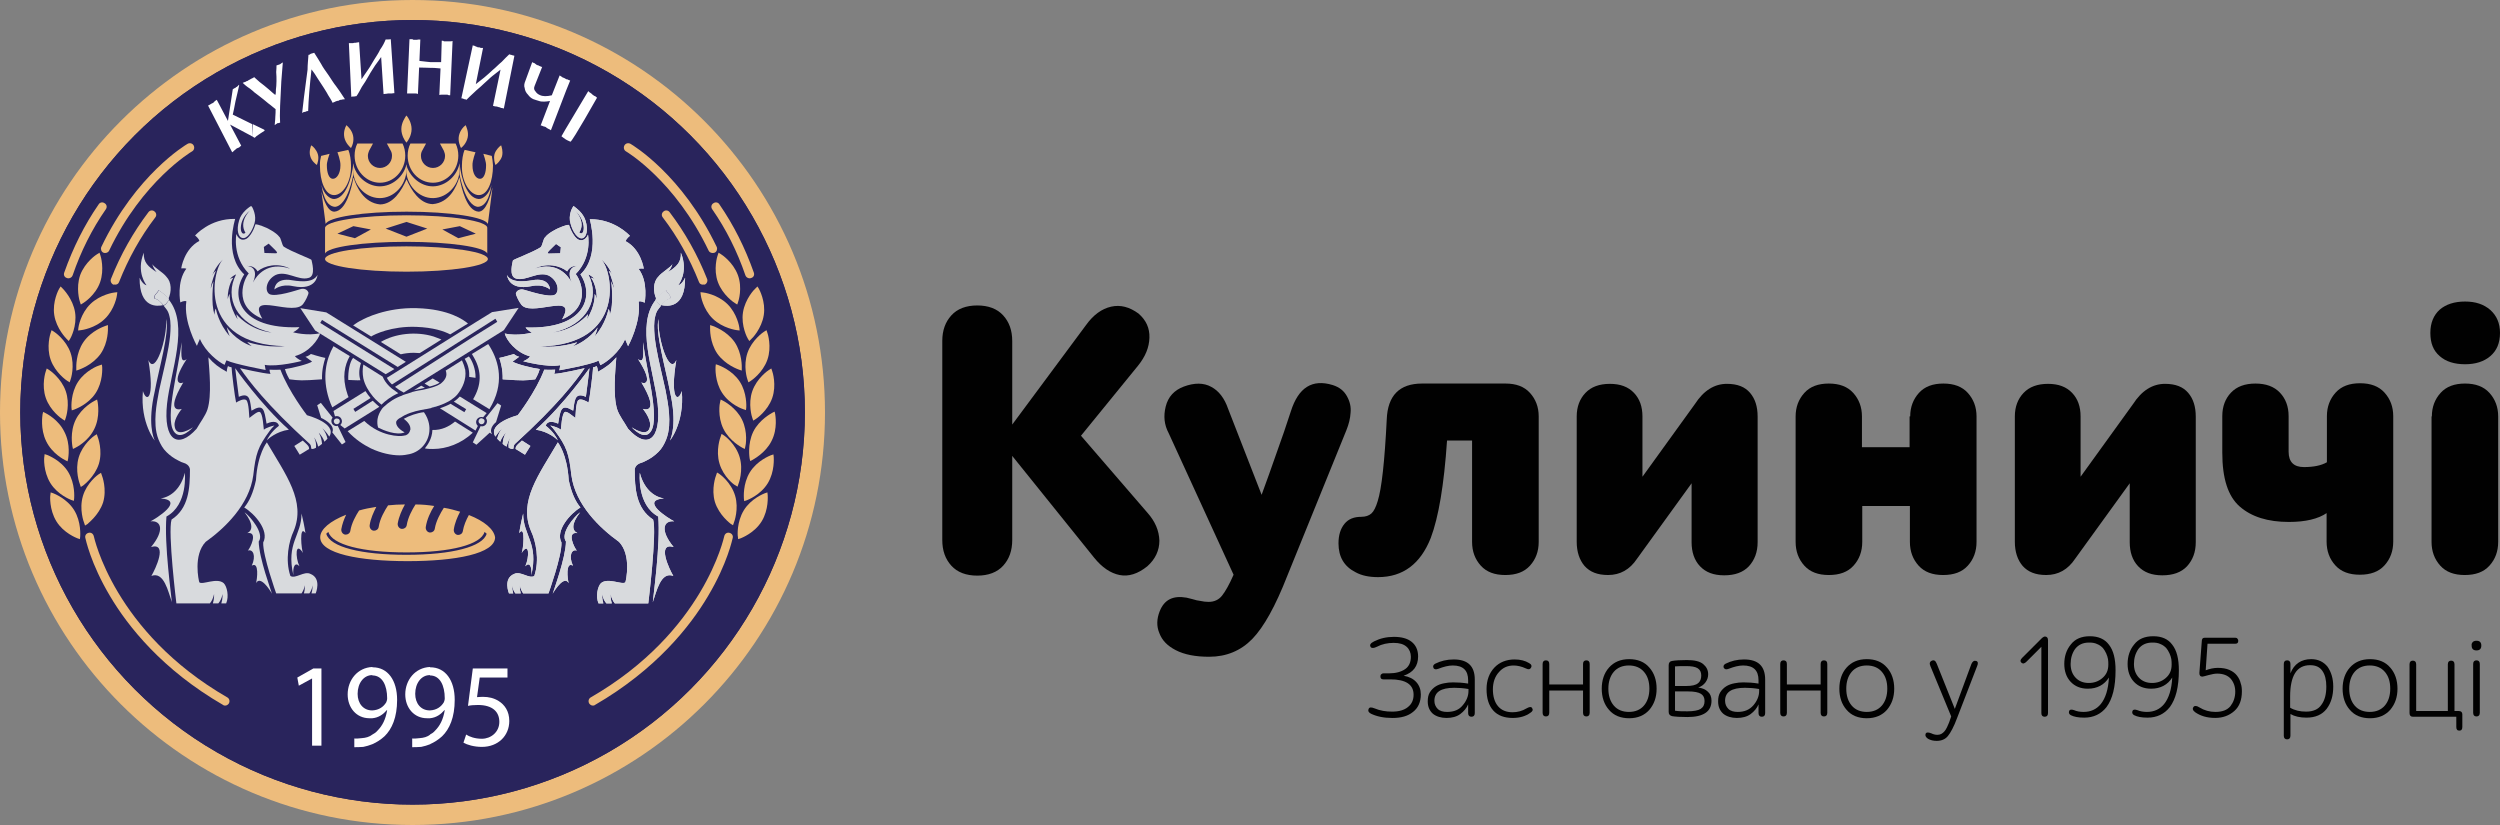 <?xml version="1.0" encoding="UTF-8"?> <svg xmlns="http://www.w3.org/2000/svg" xmlns:xlink="http://www.w3.org/1999/xlink" version="1.1" id="Layer_1" x="0px" y="0px" width="329.965px" height="108.888px" viewBox="0 0 329.965 108.888" xml:space="preserve"><rect x="0" y="0" width="329.965" height="108.888" fill="#808080" stroke="none"/> <g> <g> <path fill="#010101" d="M180.643,93.566c0.08-0.239,0.358-0.239,0.757-0.08c0.756,0.318,1.512,0.438,2.348,0.438 c0.876,0,1.592-0.199,2.069-0.597c0.518-0.397,0.757-0.955,0.757-1.632c0-1.354-1.035-2.029-3.064-2.029h-0.916 c-0.278,0-0.397-0.119-0.397-0.398c0-0.119,0.039-0.238,0.119-0.278c0.079-0.08,0.159-0.12,0.278-0.12h0.757 c0.875,0,1.592-0.199,2.108-0.557c0.518-0.358,0.757-0.916,0.757-1.632c0-0.518-0.199-0.995-0.558-1.313 c-0.397-0.357-0.955-0.518-1.711-0.518c-0.796,0-1.553,0.16-2.229,0.518c-0.398,0.199-0.677,0.199-0.796,0.04 c-0.199-0.278-0.04-0.518,0.438-0.757c0.796-0.397,1.632-0.596,2.627-0.596c0.955,0,1.751,0.198,2.308,0.637 c0.558,0.438,0.876,1.074,0.876,1.949c0,1.273-0.637,2.109-1.91,2.547c0.716,0.12,1.273,0.398,1.671,0.836 c0.398,0.438,0.598,0.995,0.598,1.632c0,0.995-0.358,1.791-1.035,2.309c-0.677,0.558-1.592,0.796-2.706,0.796 c-1.154,0-2.069-0.199-2.826-0.557C180.643,94.042,180.523,93.843,180.643,93.566z"></path> <path fill="#010101" d="M189.199,88.153c-0.119-0.239,0-0.438,0.239-0.558c0.716-0.357,1.512-0.557,2.428-0.557 c1.87,0,2.785,0.875,2.785,2.666v4.418c0,0.318-0.159,0.478-0.438,0.478s-0.438-0.159-0.438-0.478v-1.154 c-0.199,0.478-0.558,0.916-1.035,1.273c-0.478,0.358-1.114,0.518-1.83,0.518c-0.717,0-1.354-0.199-1.791-0.557 c-0.438-0.398-0.677-0.916-0.677-1.633c0-0.477,0.079-0.875,0.278-1.193s0.478-0.598,0.796-0.796 c0.318-0.199,0.677-0.318,1.075-0.397c0.357-0.08,0.796-0.12,1.193-0.12c0.598,0,1.273,0.04,1.99,0.159v-0.438 c0-1.313-0.677-1.95-2.03-1.95c-0.557,0-1.193,0.159-1.91,0.438C189.518,88.392,189.279,88.351,189.199,88.153z M193.06,93.087 c0.478-0.557,0.757-1.193,0.757-1.87v-0.278c-0.677-0.119-1.313-0.16-1.871-0.16c-1.751,0-2.626,0.558-2.626,1.712 c0,0.438,0.159,0.796,0.438,1.075c0.278,0.277,0.716,0.397,1.233,0.397C191.905,93.963,192.582,93.685,193.06,93.087z"></path> <path fill="#010101" d="M199.666,94.759c-1.114,0-1.989-0.318-2.587-0.995c-0.597-0.677-0.875-1.592-0.875-2.825 c0-1.154,0.358-2.109,1.034-2.826c0.677-0.717,1.593-1.074,2.667-1.074c0.756,0,1.393,0.159,1.91,0.478 c0.318,0.159,0.398,0.397,0.239,0.637c-0.12,0.198-0.318,0.239-0.638,0.079c-0.597-0.278-1.153-0.397-1.631-0.397 c-0.796,0-1.434,0.278-1.95,0.876c-0.518,0.557-0.796,1.353-0.796,2.268c0,0.955,0.238,1.712,0.676,2.229 c0.438,0.518,1.075,0.797,1.911,0.797c0.676,0,1.273-0.16,1.87-0.518c0.358-0.199,0.597-0.238,0.717-0.04 c0.159,0.239,0.079,0.438-0.239,0.637C201.378,94.521,200.582,94.759,199.666,94.759z"></path> <path fill="#010101" d="M208.939,87.635c0-0.318,0.159-0.478,0.438-0.478s0.438,0.159,0.438,0.478v6.447 c0,0.318-0.159,0.478-0.438,0.478s-0.438-0.159-0.438-0.478v-2.944h-4.458v2.944c0,0.318-0.159,0.478-0.438,0.478 s-0.438-0.159-0.438-0.478v-6.447c0-0.318,0.159-0.478,0.438-0.478s0.438,0.159,0.438,0.478v2.706h4.458V87.635z"></path> <path fill="#010101" d="M212.362,88.113c0.637-0.717,1.512-1.114,2.666-1.114c1.114,0,2.029,0.358,2.667,1.114 c0.637,0.717,0.955,1.672,0.955,2.786s-0.318,2.03-0.955,2.786c-0.638,0.716-1.513,1.113-2.667,1.113 c-1.114,0-2.029-0.357-2.666-1.113c-0.637-0.717-0.955-1.672-0.955-2.786S211.726,88.83,212.362,88.113z M212.999,93.127 c0.478,0.558,1.154,0.836,1.989,0.836c0.836,0,1.513-0.278,1.99-0.836s0.717-1.313,0.717-2.229c0-0.955-0.239-1.672-0.717-2.229 c-0.478-0.557-1.154-0.835-1.99-0.835c-0.835,0-1.512,0.278-1.989,0.835c-0.478,0.558-0.717,1.314-0.717,2.229 S212.521,92.57,212.999,93.127z"></path> <path fill="#010101" d="M220.242,87.794c0-0.318,0.159-0.518,0.438-0.557c0.438-0.08,1.114-0.119,1.95-0.119 c0.995,0,1.711,0.158,2.149,0.517c0.438,0.358,0.676,0.796,0.676,1.354c0,0.397-0.119,0.756-0.357,1.074 c-0.239,0.318-0.558,0.558-0.955,0.677c0.517,0.08,0.955,0.238,1.273,0.557c0.318,0.279,0.478,0.677,0.478,1.194 c0,1.433-1.075,2.149-3.185,2.149c-0.915,0-1.552-0.04-2.029-0.119c-0.278-0.08-0.438-0.239-0.438-0.558V87.794z M221.078,87.954 v2.587h1.472c0.757,0,1.274-0.119,1.553-0.357c0.318-0.239,0.438-0.598,0.438-1.035s-0.159-0.756-0.478-0.955 s-0.836-0.279-1.513-0.279C222.033,87.914,221.556,87.914,221.078,87.954z M221.078,91.257v2.547 c0.478,0.08,1.034,0.08,1.631,0.08c0.836,0,1.434-0.12,1.752-0.318c0.357-0.239,0.517-0.558,0.517-1.035 c0-0.438-0.159-0.756-0.478-0.955s-0.875-0.318-1.671-0.318H221.078z"></path> <path fill="#010101" d="M227.525,88.153c-0.12-0.239,0-0.438,0.238-0.558c0.717-0.357,1.513-0.557,2.428-0.557 c1.87,0,2.786,0.875,2.786,2.666v4.418c0,0.318-0.159,0.478-0.438,0.478c-0.278,0-0.438-0.159-0.438-0.478v-1.154 c-0.199,0.478-0.557,0.916-1.034,1.273c-0.478,0.358-1.114,0.518-1.831,0.518s-1.354-0.199-1.791-0.557 c-0.438-0.398-0.677-0.916-0.677-1.633c0-0.477,0.08-0.875,0.279-1.193c0.198-0.318,0.478-0.598,0.796-0.796 c0.318-0.199,0.676-0.318,1.074-0.397c0.358-0.08,0.796-0.12,1.194-0.12c0.597,0,1.273,0.04,1.989,0.159v-0.438 c0-1.313-0.677-1.95-2.029-1.95c-0.558,0-1.194,0.159-1.91,0.438C227.844,88.392,227.645,88.351,227.525,88.153z M231.425,93.087 c0.478-0.557,0.757-1.193,0.757-1.87v-0.278c-0.677-0.119-1.313-0.16-1.871-0.16c-1.751,0-2.626,0.558-2.626,1.712 c0,0.438,0.159,0.796,0.438,1.075c0.278,0.277,0.716,0.397,1.233,0.397C230.231,93.963,230.908,93.685,231.425,93.087z"></path> <path fill="#010101" d="M240.3,87.635c0-0.318,0.159-0.478,0.438-0.478c0.278,0,0.438,0.159,0.438,0.478v6.447 c0,0.318-0.159,0.478-0.438,0.478c-0.279,0-0.438-0.159-0.438-0.478v-2.944h-4.457v2.944c0,0.318-0.159,0.478-0.438,0.478 c-0.279,0-0.438-0.159-0.438-0.478v-6.447c0-0.318,0.159-0.478,0.438-0.478c0.278,0,0.438,0.159,0.438,0.478v2.706h4.457V87.635z"></path> <path fill="#010101" d="M243.723,88.113c0.637-0.717,1.513-1.114,2.667-1.114c1.114,0,2.029,0.358,2.666,1.114 c0.637,0.717,0.955,1.672,0.955,2.786s-0.318,2.03-0.955,2.786c-0.637,0.716-1.513,1.113-2.666,1.113 c-1.115,0-2.03-0.357-2.667-1.113c-0.637-0.717-0.955-1.672-0.955-2.786S243.086,88.83,243.723,88.113z M244.399,93.127 c0.478,0.558,1.154,0.836,1.99,0.836c0.835,0,1.512-0.278,1.989-0.836s0.717-1.313,0.717-2.229c0-0.955-0.239-1.672-0.717-2.229 c-0.478-0.557-1.154-0.835-1.989-0.835c-0.836,0-1.513,0.278-1.99,0.835c-0.478,0.558-0.717,1.314-0.717,2.229 S243.922,92.57,244.399,93.127z"></path> <path fill="#010101" d="M254.149,96.869c0.08-0.238,0.358-0.238,0.757-0.08c0.238,0.119,0.518,0.199,0.796,0.199 c0.199,0,0.358-0.039,0.518-0.119s0.278-0.199,0.397-0.318s0.239-0.318,0.358-0.557c0.119-0.239,0.199-0.479,0.278-0.638 l0.278-0.796l-2.746-6.646c-0.159-0.357-0.079-0.597,0.199-0.716c0.279-0.12,0.478,0,0.637,0.397l2.388,5.971l2.189-5.931 c0.159-0.358,0.358-0.478,0.637-0.397c0.238,0.079,0.278,0.318,0.119,0.676l-2.627,6.806c-0.438,1.194-0.875,1.99-1.233,2.428 c-0.358,0.438-0.875,0.637-1.473,0.637c-0.438,0-0.796-0.079-1.154-0.278C254.189,97.306,254.07,97.107,254.149,96.869z"></path> <path fill="#010101" d="M269.472,85.328l-1.989,1.989c-0.279,0.278-0.478,0.318-0.677,0.159c-0.199-0.199-0.159-0.398,0.079-0.637 l2.548-2.547c0.198-0.199,0.357-0.279,0.478-0.279c0.238,0,0.397,0.16,0.397,0.479v9.631c0,0.318-0.159,0.478-0.438,0.478 s-0.438-0.159-0.438-0.478v-8.795H269.472z"></path> <path fill="#010101" d="M275.004,93.963c0.955,0,1.711-0.358,2.269-1.034c0.637-0.797,0.995-1.951,1.074-3.503 c-0.597,0.955-1.552,1.473-2.785,1.473c-0.955,0-1.712-0.318-2.269-0.915c-0.558-0.598-0.836-1.394-0.836-2.349 c0-0.995,0.278-1.87,0.875-2.587c0.558-0.717,1.394-1.074,2.508-1.074c1.074,0,1.95,0.357,2.507,1.114 c0.598,0.756,0.876,1.87,0.876,3.383c0,2.188-0.398,3.78-1.194,4.855c-0.716,0.915-1.711,1.393-2.944,1.393 c-0.796,0-1.354-0.119-1.752-0.318c-0.238-0.119-0.318-0.318-0.238-0.558c0.079-0.198,0.278-0.238,0.637-0.119 C274.089,93.884,274.526,93.963,275.004,93.963z M278.228,86.999c-0.04-0.239-0.119-0.478-0.238-0.756 c-0.12-0.278-0.279-0.518-0.438-0.717c-0.198-0.198-0.438-0.397-0.756-0.517c-0.318-0.16-0.677-0.199-1.074-0.199 c-0.796,0-1.394,0.278-1.831,0.836c-0.398,0.557-0.597,1.233-0.597,1.989c0,0.716,0.198,1.313,0.637,1.791 c0.438,0.478,1.034,0.716,1.751,0.716c0.677,0,1.273-0.198,1.791-0.637c0.518-0.438,0.796-0.994,0.796-1.791 C278.268,87.476,278.268,87.238,278.228,86.999z"></path> <path fill="#010101" d="M283.361,93.963c0.955,0,1.712-0.358,2.269-1.034c0.637-0.797,0.995-1.951,1.075-3.503 c-0.598,0.955-1.553,1.473-2.786,1.473c-0.955,0-1.712-0.318-2.269-0.915c-0.558-0.598-0.836-1.394-0.836-2.349 c0-0.995,0.278-1.87,0.876-2.587c0.557-0.717,1.393-1.074,2.507-1.074s1.95,0.357,2.508,1.114c0.597,0.756,0.875,1.87,0.875,3.383 c0,2.188-0.397,3.78-1.194,4.855c-0.716,0.915-1.711,1.393-2.944,1.393c-0.796,0-1.354-0.119-1.751-0.318 c-0.239-0.119-0.318-0.318-0.239-0.558c0.08-0.198,0.278-0.238,0.637-0.119C282.446,93.884,282.924,93.963,283.361,93.963z M286.585,86.999c-0.04-0.239-0.119-0.478-0.238-0.756c-0.12-0.278-0.279-0.518-0.438-0.717c-0.198-0.198-0.438-0.397-0.756-0.517 c-0.318-0.16-0.677-0.199-1.074-0.199c-0.796,0-1.394,0.278-1.831,0.836c-0.397,0.557-0.597,1.233-0.597,1.989 c0,0.716,0.199,1.313,0.637,1.791s1.034,0.716,1.751,0.716c0.677,0,1.273-0.198,1.791-0.637c0.518-0.438,0.796-0.994,0.796-1.791 C286.625,87.476,286.625,87.238,286.585,86.999z"></path> <path fill="#010101" d="M289.729,94.003c-0.318-0.239-0.398-0.479-0.199-0.717c0.119-0.159,0.397-0.159,0.756,0.08 c0.637,0.397,1.354,0.597,2.109,0.597c0.916,0,1.553-0.239,1.99-0.757c0.397-0.517,0.637-1.154,0.637-1.91 c0-0.676-0.199-1.233-0.597-1.711c-0.398-0.438-0.995-0.677-1.791-0.677c-0.318,0-0.717,0.079-1.154,0.199 c-0.438,0.119-0.717,0.199-0.796,0.199c-0.278,0-0.398-0.159-0.398-0.478l0.318-4.18c0-0.318,0.12-0.477,0.398-0.477h4.02 c0.119,0,0.238,0.039,0.278,0.119c0.08,0.08,0.119,0.159,0.119,0.278c0,0.278-0.119,0.397-0.397,0.397h-3.661l-0.239,3.503 c0.518-0.199,1.074-0.318,1.592-0.318c0.597,0,1.114,0.079,1.553,0.278c0.438,0.199,0.756,0.438,0.994,0.756 c0.239,0.318,0.398,0.637,0.478,0.996c0.12,0.318,0.159,0.676,0.159,1.074c0,1.114-0.318,1.99-0.994,2.586 c-0.677,0.598-1.513,0.916-2.508,0.916C291.281,94.759,290.406,94.48,289.729,94.003z"></path> <path fill="#010101" d="M307.2,87.994c0.478,0.676,0.756,1.553,0.756,2.627c0,1.193-0.278,2.148-0.875,2.945 c-0.597,0.756-1.473,1.153-2.667,1.153c-0.835,0-1.552-0.159-2.108-0.478v2.865c0,0.318-0.16,0.479-0.438,0.479 s-0.438-0.16-0.438-0.479v-9.472c0-0.318,0.159-0.478,0.438-0.478s0.438,0.159,0.438,0.478v1.233 c0.478-1.233,1.433-1.87,2.746-1.87C305.967,86.999,306.683,87.357,307.2,87.994z M302.266,91.933v1.473 c0.597,0.358,1.313,0.518,2.109,0.518c0.955,0,1.632-0.318,2.029-0.915c0.438-0.597,0.637-1.394,0.637-2.388 c0-0.876-0.159-1.553-0.518-2.07c-0.357-0.518-0.875-0.756-1.632-0.756C303.141,87.794,302.266,89.187,302.266,91.933z"></path> <path fill="#010101" d="M310.146,88.113c0.637-0.717,1.512-1.114,2.666-1.114c1.114,0,2.03,0.358,2.667,1.114 c0.637,0.717,0.955,1.672,0.955,2.786s-0.318,2.03-0.955,2.786c-0.637,0.716-1.513,1.113-2.667,1.113 c-1.114,0-2.029-0.357-2.666-1.113c-0.637-0.717-0.955-1.672-0.955-2.786S309.509,88.83,310.146,88.113z M310.782,93.127 c0.478,0.558,1.154,0.836,1.99,0.836c0.835,0,1.512-0.278,1.989-0.836s0.717-1.313,0.717-2.229c0-0.955-0.239-1.672-0.717-2.229 c-0.478-0.557-1.154-0.835-1.989-0.835c-0.836,0-1.513,0.278-1.99,0.835c-0.478,0.558-0.717,1.314-0.717,2.229 S310.305,92.57,310.782,93.127z"></path> <path fill="#010101" d="M324.154,94.6h-5.691c-0.278,0-0.438-0.159-0.438-0.478v-6.447c0-0.318,0.159-0.478,0.438-0.478 c0.279,0,0.438,0.159,0.438,0.478v6.168h4.179v-6.168c0-0.318,0.159-0.478,0.438-0.478s0.438,0.159,0.438,0.478v6.168h0.558 c0.318,0,0.478,0.16,0.478,0.438v1.671c0,0.318-0.119,0.479-0.398,0.479c-0.278,0-0.397-0.16-0.397-0.479V94.6H324.154z"></path> <path fill="#010101" d="M326.383,84.73c0.119-0.119,0.278-0.159,0.478-0.159s0.358,0.04,0.478,0.159 c0.12,0.119,0.159,0.279,0.159,0.478c0,0.199-0.039,0.358-0.159,0.478c-0.119,0.119-0.278,0.159-0.478,0.159 s-0.358-0.04-0.478-0.159s-0.159-0.278-0.159-0.478C326.184,85.009,326.264,84.849,326.383,84.73z M326.423,87.635 c0-0.318,0.159-0.478,0.438-0.478c0.279,0,0.438,0.159,0.438,0.478v6.447c0,0.318-0.159,0.478-0.438,0.478 s-0.438-0.159-0.438-0.478V87.635z"></path> </g> </g> <g> <path fill="#010101" d="M124.368,45.012c0-1.393,0.398-2.507,1.194-3.383s1.95-1.313,3.423-1.313s2.626,0.438,3.423,1.313 c0.796,0.875,1.193,1.99,1.193,3.383v11.024l9.711-13.093c0.995-1.393,2.109-2.189,3.343-2.468c1.234-0.278,2.428,0.04,3.622,0.916 c0.995,0.875,1.473,1.91,1.433,3.184c-0.04,1.274-0.518,2.468-1.513,3.701l-7.521,9.233l8.756,10.148 c1.034,1.154,1.552,2.388,1.592,3.701c0,1.273-0.518,2.428-1.592,3.383c-1.234,0.995-2.468,1.394-3.662,1.154 c-1.193-0.239-2.308-0.995-3.343-2.269l-10.825-13.451v11.104c0,1.393-0.397,2.507-1.193,3.383 c-0.797,0.875-1.95,1.313-3.423,1.313s-2.627-0.438-3.423-1.313c-0.796-0.876-1.194-1.99-1.194-3.383V45.012z"></path> <path fill="#010101" d="M154.257,57.19c-0.597-1.114-0.717-2.269-0.398-3.542s1.115-2.149,2.389-2.627 c1.393-0.517,2.626-0.517,3.621,0.04c0.995,0.518,1.751,1.512,2.229,2.905l4.418,11.342l0.995-2.746l1.95-5.531l0.915-2.746 c0.995-3.144,2.826-4.298,5.532-3.462c0.875,0.279,1.473,0.756,1.87,1.473c0.398,0.716,0.558,1.433,0.478,2.189 c-0.04,0.756-0.238,1.512-0.557,2.309l-7.801,19.222c-1.552,3.979-3.104,6.766-4.616,8.317c-1.513,1.553-3.423,2.349-5.691,2.349 c-1.791,0-3.264-0.278-4.418-0.876c-1.074-0.557-1.791-1.273-2.148-2.229c-0.398-0.915-0.358-1.91,0.039-2.904 c0.598-1.514,1.752-2.109,3.542-1.791c0.159,0.039,0.438,0.119,0.797,0.198c0.357,0.12,0.716,0.199,1.074,0.239 c0.358,0.079,0.677,0.119,1.034,0.119c0.757,0,1.354-0.279,1.791-0.836c0.438-0.557,0.955-1.473,1.513-2.746L154.257,57.19z"></path> <path fill="#010101" d="M183.031,55.359c0.119-3.144,1.671-4.736,4.656-4.736h11.023c1.394,0,2.468,0.398,3.224,1.234 c0.757,0.836,1.154,1.871,1.154,3.104v16.556c0,1.273-0.397,2.309-1.154,3.145c-0.756,0.836-1.83,1.233-3.263,1.233 c-1.394,0-2.468-0.397-3.224-1.233c-0.757-0.836-1.154-1.871-1.154-3.145V58.145h-3.304c-0.397,5.851-1.114,10.108-2.148,12.854 c-1.354,3.423-3.662,5.174-6.965,5.174c-1.154,0-2.149-0.199-2.945-0.637c-1.513-0.756-2.269-2.029-2.269-3.82 c0-1.114,0.278-1.95,0.796-2.587s1.273-0.915,2.189-0.915c0.597,0,1.034-0.16,1.353-0.438c0.318-0.279,0.597-0.836,0.836-1.633 C182.354,64.513,182.752,60.931,183.031,55.359z"></path> <path fill="#010101" d="M223.346,63.677l-7.282,10.068c-0.955,1.434-2.229,2.149-3.821,2.149c-1.393,0-2.388-0.397-3.104-1.194 c-0.677-0.795-1.035-1.87-1.035-3.184V54.961c0-1.274,0.398-2.309,1.154-3.104s1.831-1.194,3.224-1.194s2.428,0.398,3.184,1.194 s1.114,1.831,1.114,3.104v7.96l6.925-9.592c1.154-1.791,2.587-2.667,4.219-2.667c1.393,0,2.388,0.398,3.064,1.194 s0.995,1.831,0.995,3.145v16.556c0,1.313-0.398,2.349-1.154,3.184c-0.756,0.796-1.831,1.194-3.264,1.194 c-1.393,0-2.428-0.398-3.184-1.194s-1.114-1.87-1.114-3.184v-7.88H223.346z"></path> <path fill="#010101" d="M252.12,54.961c0-1.234,0.398-2.269,1.154-3.104s1.83-1.234,3.224-1.234c1.393,0,2.468,0.398,3.224,1.234 s1.154,1.871,1.154,3.104v16.556c0,1.273-0.398,2.309-1.154,3.145s-1.831,1.233-3.264,1.233c-1.393,0-2.468-0.397-3.224-1.233 s-1.154-1.871-1.154-3.145v-4.736h-6.288v4.736c0,1.273-0.397,2.309-1.154,3.145c-0.756,0.836-1.83,1.233-3.263,1.233 c-1.394,0-2.468-0.397-3.224-1.233c-0.757-0.836-1.154-1.871-1.154-3.145V54.961c0-1.234,0.397-2.269,1.154-3.104 c0.756-0.836,1.83-1.234,3.224-1.234c1.393,0,2.467,0.398,3.224,1.234c0.756,0.836,1.153,1.871,1.153,3.104v4.06h6.288v-4.06 H252.12z"></path> <path fill="#010101" d="M281.173,63.677l-7.283,10.068c-0.955,1.434-2.229,2.149-3.82,2.149c-1.394,0-2.388-0.397-3.104-1.194 c-0.677-0.795-1.035-1.87-1.035-3.184V54.961c0-1.274,0.398-2.309,1.154-3.104c0.757-0.796,1.831-1.194,3.224-1.194 c1.394,0,2.428,0.398,3.184,1.194c0.757,0.796,1.115,1.831,1.115,3.104v7.96l6.925-9.592c1.153-1.791,2.587-2.667,4.218-2.667 c1.394,0,2.389,0.398,3.064,1.194c0.677,0.796,0.995,1.831,0.995,3.145v16.556c0,1.313-0.397,2.349-1.154,3.184 c-0.756,0.796-1.83,1.194-3.263,1.194c-1.394,0-2.428-0.398-3.185-1.194c-0.756-0.796-1.114-1.87-1.114-3.184v-7.88H281.173z"></path> <path fill="#010101" d="M307.121,67.697c-1.154,0.796-2.826,1.193-5.015,1.193c-2.786,0-4.935-0.676-6.487-2.029 c-1.552-1.354-2.308-3.701-2.308-7.124v-4.815c0-1.273,0.397-2.308,1.153-3.104c0.757-0.796,1.831-1.194,3.224-1.194 c1.394,0,2.468,0.398,3.224,1.194c0.757,0.796,1.154,1.831,1.154,3.104v4.696c0,1.353,0.677,2.03,2.029,2.03 c1.234,0,2.269-0.199,3.025-0.637v-6.09c0-1.234,0.397-2.269,1.153-3.104c0.757-0.836,1.831-1.234,3.225-1.234 c1.393,0,2.467,0.398,3.223,1.234c0.757,0.835,1.154,1.87,1.154,3.104v16.557c0,1.273-0.397,2.308-1.154,3.144 c-0.756,0.835-1.83,1.233-3.263,1.233c-1.394,0-2.468-0.398-3.224-1.233c-0.757-0.836-1.154-1.87-1.154-3.144v-3.781H307.121z"></path> <path fill="#010101" d="M322.005,40.873c0.836-0.716,1.95-1.074,3.344-1.074c1.393,0,2.467,0.358,3.343,1.114 c0.836,0.756,1.273,1.751,1.273,3.024c0,1.354-0.438,2.348-1.273,3.064s-1.95,1.075-3.343,1.075c-1.394,0-2.548-0.358-3.344-1.075 c-0.836-0.716-1.233-1.711-1.233-3.064C320.771,42.624,321.209,41.589,322.005,40.873z M320.971,54.961 c0-1.234,0.397-2.269,1.154-3.104c0.756-0.836,1.83-1.234,3.224-1.234c1.393,0,2.467,0.398,3.224,1.234 c0.756,0.836,1.153,1.871,1.153,3.104v16.556c0,1.273-0.397,2.309-1.153,3.145c-0.757,0.836-1.831,1.233-3.264,1.233 c-1.394,0-2.468-0.397-3.224-1.233s-1.154-1.871-1.154-3.145V54.961H320.971z"></path> </g> <path fill="#EDBC7C" d="M108.887,54.444c0,30.087-24.356,54.444-54.443,54.444C24.396,108.888,0,84.531,0,54.444 C0,24.396,24.396,0,54.443,0C84.53,0,108.887,24.396,108.887,54.444z"></path> <ellipse fill="#29245C" cx="54.454" cy="54.418" rx="51.779" ry="51.779"></ellipse> <ellipse fill="#29245C" cx="54.454" cy="54.418" rx="51.779" ry="51.779"></ellipse> <path fill="#FFFFFF" d="M74.541,18.307l0.04-1.154l3.064-5.134c0.04,0.04,0.119,0.159,0.159,0.159c0.04,0.04,0.159,0.12,0.239,0.159 c0.039,0.04,0.119,0.12,0.119,0.12c0.04,0.04,0.119,0.08,0.159,0.119c0.119,0.08,0.159,0.12,0.239,0.12 c0.039,0.04,0.159,0.119,0.238,0.199c0,0-3.184,5.651-3.502,5.811C75.258,18.705,74.581,18.387,74.541,18.307L74.541,18.307z M74.74,11.9l0.04-1.433c0.04,0,0.159,0,0.238,0.079c0.04,0,0.159,0.08,0.239,0.08L74.74,11.9z M33.391,16.397l1.473,0.716 l0.079,0.12c-0.079,0.04-0.159,0.119-0.358,0.239c-0.159,0.119-0.278,0.159-0.358,0.239c-0.079,0.04-0.159,0.119-0.357,0.239 c-0.12,0.119-0.239,0.239-0.279,0.239l-0.238-0.159L33.391,16.397L33.391,16.397z M74.78,10.467L74.74,11.9l-2.029,5.293 c-0.04-0.04-0.159-0.119-0.358-0.199c-0.119-0.08-0.239-0.12-0.278-0.199c-0.12-0.08-0.239-0.08-0.358-0.12 c-0.159-0.079-0.278-0.119-0.358-0.119l1.234-3.224c-0.279,0.04-0.558,0.08-0.757,0.08c-0.238,0-0.478,0-0.677-0.08 c-0.238-0.08-0.438-0.12-0.756-0.239c-0.278-0.12-0.518-0.318-0.716-0.597c-0.239-0.239-0.398-0.517-0.438-0.875 c-0.119-0.278-0.039-0.637,0.08-0.915l0.915-2.507c0.119,0.08,0.159,0.119,0.278,0.119c0.04,0.04,0.12,0.12,0.159,0.12 c0.04,0.04,0.12,0.119,0.159,0.119c0.04,0,0.12,0.08,0.239,0.08c0.04,0.04,0.119,0.08,0.238,0.12c0.04,0,0.12,0.08,0.239,0.08 l-0.995,2.507c-0.119,0.278-0.079,0.517,0.08,0.676c0.159,0.239,0.318,0.398,0.597,0.518c0.397,0.199,0.915,0.199,1.592,0.04 l1.035-2.626c0.039,0.04,0.159,0.119,0.238,0.159c0.04,0,0.119,0.08,0.159,0.119c0.119,0,0.159,0.08,0.239,0.08 C74.581,10.387,74.661,10.387,74.78,10.467L74.78,10.467L74.78,10.467z M74.581,17.153l-0.478,0.835 c0.04,0.04,0.159,0.12,0.318,0.239c0.04,0,0.04,0.04,0.119,0.08L74.581,17.153L74.581,17.153z M33.51,12.139l0.677,0.517 c0.438,0.358,0.836,0.637,1.233,0.995c0.398,0.279,0.717,0.597,0.955,0.756c0,0.278,0,0.637-0.04,1.074 c0,0.398-0.079,0.796-0.079,1.035c0.04,0,0.04-0.04,0.159-0.119c0.04-0.04,0.119-0.04,0.159-0.12c0.04,0,0.119-0.04,0.238-0.04 c0.08-0.04,0.12-0.04,0.159-0.04c-0.039-0.478-0.039-1.194,0-2.229c0.04-1.075,0.12-2.109,0.159-3.224 c0.08-1.154,0.159-1.95,0.199-2.507c-0.119,0.04-0.238,0.159-0.358,0.239c-0.159,0.04-0.278,0.12-0.478,0.159 c0,0.159,0,0.478-0.039,0.875c0.039,0.398,0.039,0.796,0.039,1.194c0,0.478-0.039,0.796-0.079,1.154c0,0.279,0,0.518-0.08,0.677 c-0.159-0.12-0.438-0.358-0.835-0.716c-0.438-0.358-0.836-0.716-1.234-0.995c-0.318-0.278-0.597-0.517-0.716-0.637L33.51,12.139 L33.51,12.139z M41.071,7.084c0.04,0,0.04,0,0.119-0.04h0.04c0.04-0.04,0.119-0.04,0.119-0.04s0.08-0.04,0.12-0.04 C41.788,7.482,42.146,8,42.385,8.438c0.199,0.398,0.597,0.955,0.995,1.512c0.397,0.597,0.716,1.114,0.955,1.393 c0.278,0.358,0.677,0.955,1.193,1.751c-0.119,0-0.238,0.04-0.357,0.04c-0.08,0.04-0.159,0.04-0.239,0.04 c-0.119,0.04-0.159,0.04-0.238,0.119c-0.04,0-0.12,0-0.239,0.04s-0.159,0.04-0.278,0.119c-0.08,0.04-0.159,0.04-0.278,0.12 c-0.16-0.358-0.398-0.716-0.598-1.035c-0.199-0.398-0.438-0.716-0.597-0.995c-0.159-0.278-0.438-0.637-0.756-1.154 c-0.279-0.478-0.558-0.875-0.836-1.233c-0.239,2.189-0.398,4.02-0.438,5.492c-0.12,0-0.279,0.04-0.398,0.119 c-0.159,0-0.278,0.04-0.398,0.159c0.08-0.756,0.159-1.433,0.239-2.069c0.079-0.637,0.159-1.273,0.238-1.831 c0.08-0.637,0.159-1.194,0.239-1.831c0-0.676,0.08-1.313,0.119-1.95c0.04,0,0.12-0.04,0.159-0.04 C40.952,7.124,41.031,7.084,41.071,7.084L41.071,7.084z M46.046,5.691c0.119,0,0.159,0,0.239,0c0.119,0,0.159,0,0.278,0 c0.04,0,0.119,0,0.159-0.04c0.04,0,0.119,0,0.159,0c0.119,0,0.159-0.04,0.239-0.04c0.119,0,0.159-0.04,0.278-0.04l0.318,4.896 c0.238-0.398,0.557-0.796,0.836-1.234c0.318-0.438,0.557-0.916,0.835-1.353c0.239-0.398,0.558-0.836,0.796-1.354 c0.319-0.438,0.558-0.915,0.717-1.313c0.04,0,0.159,0,0.278,0c0.239,0,0.358-0.04,0.398-0.04l0.478,7.124 c-0.04,0-0.159,0-0.358,0.04c-0.159,0-0.278,0-0.358,0c-0.119,0-0.159,0-0.357,0.04c-0.159,0-0.279,0.04-0.358,0.04l-0.318-4.895 c-0.239,0.318-0.478,0.716-0.796,1.114c-0.239,0.398-0.558,0.836-0.836,1.353c-0.318,0.557-0.597,1.035-0.915,1.473 c-0.239,0.438-0.478,0.916-0.717,1.234c-0.04,0-0.119,0-0.278,0.04c-0.159,0-0.279,0-0.398,0.04L46.046,5.691L46.046,5.691z M54.046,5.174c0.119,0,0.238,0,0.278,0c0.119,0,0.159,0,0.238,0.08c0.12,0,0.159,0,0.239,0c0,0,0.119,0,0.159,0s0.159,0,0.238-0.04 c0.04,0,0.159,0,0.279,0l-0.12,2.826c0.757,0.08,1.274,0.159,1.434,0.159c0.119,0,0.637,0,1.433,0l0.079-2.826 c0.119,0,0.239,0,0.278,0.08c0.04,0,0.159,0,0.239,0c0.079,0,0.119,0,0.159,0s0.159,0,0.238,0c0.04,0,0.159,0,0.239,0 c0.04,0,0.159,0,0.278-0.04l-0.318,7.164c-0.119,0-0.238,0-0.358-0.08c-0.159,0-0.278,0-0.397,0c-0.04,0-0.159,0-0.278,0 c-0.159,0-0.279,0-0.398,0.04l0.159-3.502c-0.637-0.08-1.074-0.08-1.393-0.08c-0.358,0-0.796-0.04-1.433-0.04l-0.159,3.502 c-0.12-0.08-0.239-0.08-0.358-0.08c-0.159,0-0.278,0-0.358,0c-0.119,0-0.238,0-0.358,0c-0.159,0-0.278,0-0.357,0L54.046,5.174 L54.046,5.174z M62.403,5.97c0.039,0.04,0.159,0.08,0.238,0.08c0.04,0.04,0.159,0.08,0.239,0.12c0.04,0,0.119,0,0.159,0.08 c0.04,0,0.119,0,0.238,0c0.04,0,0.12,0.08,0.239,0.08c0.04,0,0.159,0,0.238,0l-0.955,4.776c0.358-0.279,0.717-0.557,1.114-0.876 c0.398-0.318,0.757-0.676,1.114-0.995c0.398-0.318,0.757-0.716,1.194-1.075c0.358-0.398,0.717-0.716,0.995-0.995 c0.04,0,0.159,0.08,0.278,0.08c0.159,0.079,0.358,0.079,0.398,0.119l-1.394,6.965c-0.039,0-0.159-0.08-0.357-0.08 c-0.159-0.08-0.279-0.12-0.358-0.12c-0.04,0-0.159-0.08-0.358-0.08c-0.159,0-0.278-0.08-0.358-0.08l0.995-4.776 c-0.358,0.279-0.717,0.557-1.074,0.836c-0.358,0.279-0.717,0.677-1.194,1.075c-0.397,0.398-0.836,0.716-1.233,1.114 c-0.358,0.318-0.717,0.676-0.995,0.955c-0.04-0.04-0.159-0.08-0.278-0.08c-0.159-0.08-0.279-0.12-0.398-0.12L62.403,5.97z M27.46,13.93c0,0,0.12-0.04,0.239-0.12c0.159-0.119,0.278-0.159,0.358-0.199c0.079-0.04,0.119-0.04,0.159-0.119 c0.04-0.04,0.119-0.119,0.159-0.159c0.079-0.04,0.159-0.12,0.238-0.159l1.473,2.786c0.199-1.353,0.438-2.786,0.637-4.179 c0.08-0.04,0.119-0.04,0.159-0.119c0.04,0,0.119-0.04,0.159-0.04c0-0.04,0.08-0.04,0.119-0.119c0.04,0,0.12-0.04,0.239-0.159 c0.08-0.12,0.119-0.12,0.159-0.159v0.119c-0.119,0.637-0.318,1.313-0.478,2.07c-0.119,0.756-0.278,1.353-0.358,1.751l2.587,1.273 l0.04,1.632l-2.985-1.592l1.473,2.786c-0.039,0.04-0.159,0.119-0.278,0.239c-0.159,0.04-0.278,0.119-0.358,0.159 c-0.04,0.04-0.119,0.119-0.278,0.239c-0.119,0.12-0.159,0.159-0.278,0.239L27.46,13.93L27.46,13.93z M33.589,10.188H33.55 c-0.12,0.04-0.159,0.12-0.279,0.159c-0.079,0.04-0.159,0.04-0.238,0.12c-0.119,0.04-0.159,0.119-0.239,0.119 c-0.039,0.04-0.119,0.12-0.238,0.12c-0.08,0.04-0.159,0.119-0.239,0.119c-0.119,0.04-0.159,0.04-0.278,0.12 c0.159,0.159,0.518,0.478,0.955,0.756c0.159,0.159,0.398,0.279,0.558,0.478L33.589,10.188z"></path> <g> <polygon fill="#FFFFFF" points="41.19,89.546 41.19,89.546 39.439,90.501 39.24,89.426 41.35,88.232 42.425,88.232 42.425,98.42 41.19,98.42 "></polygon> <path fill="#FFFFFF" d="M49.15,96.949c0.238-0.12,0.478-0.279,0.677-0.518c0.637-0.637,1.074-1.473,1.273-2.707h-0.04 c-0.478,0.558-1.074,0.995-1.91,1.074v-1.034c0.875-0.04,1.473-0.478,1.831-1.074c0.039-0.12,0.119-0.278,0.119-0.518 c0-1.712-0.637-3.024-1.95-3.024v-1.074h0.04c1.989,0,3.224,1.711,3.224,4.298c0,2.308-0.677,3.86-1.672,4.815 c-0.478,0.438-1.035,0.796-1.592,1.035V96.949z M46.723,97.465c0.278,0.04,0.637,0,1.035-0.04c0.517-0.039,0.994-0.158,1.393-0.477 v1.273c-0.398,0.158-0.796,0.278-1.194,0.357c-0.478,0.04-0.915,0.04-1.193,0.04v-1.154H46.723z M49.15,94.798 c-0.119,0-0.239,0-0.398,0c-1.711,0-2.865-1.393-2.865-3.144c0-1.91,1.313-3.542,3.264-3.622v1.075h-0.04l0,0 c-1.074,0-1.91,1.034-1.91,2.468c0,1.273,0.756,2.188,1.91,2.188h0.04V94.798z"></path> <path fill="#FFFFFF" d="M56.752,96.949c0.238-0.12,0.478-0.279,0.677-0.518c0.637-0.637,1.074-1.473,1.273-2.707h-0.04 c-0.478,0.558-1.074,0.995-1.91,1.074v-1.034c0.875-0.04,1.473-0.478,1.83-1.074c0.04-0.12,0.12-0.278,0.12-0.518 c0-1.712-0.637-3.024-1.95-3.024v-1.074h0.04c1.989,0,3.224,1.711,3.224,4.298c0,2.308-0.677,3.86-1.672,4.815 c-0.478,0.438-1.035,0.796-1.592,1.035V96.949z M54.364,97.465c0.278,0.04,0.637,0,1.034-0.04c0.518-0.039,0.995-0.158,1.394-0.477 v1.273c-0.398,0.158-0.797,0.278-1.194,0.357c-0.478,0.04-0.915,0.04-1.194,0.04v-1.154H54.364z M56.752,94.798 c-0.119,0-0.239,0-0.398,0c-1.711,0-2.865-1.393-2.865-3.144c0-1.91,1.313-3.542,3.264-3.622v1.075h-0.04l0,0 c-1.074,0-1.91,1.034-1.91,2.468c0,1.273,0.756,2.188,1.91,2.188h0.04V94.798z"></path> <path fill="#FFFFFF" d="M66.979,89.426h-3.661l-0.358,2.587c0.159,0,0.398-0.04,0.757-0.04c0.796,0,1.472,0.159,2.108,0.558 c0.757,0.478,1.394,1.313,1.394,2.627c0,1.949-1.473,3.422-3.622,3.422c-1.034,0-1.95-0.278-2.428-0.557l0.358-1.074 c0.398,0.277,1.154,0.557,2.069,0.557c1.194,0,2.309-0.875,2.309-2.229c0-1.313-0.876-2.229-2.825-2.229 c-0.518,0-0.995,0.039-1.313,0.119l0.637-4.936h4.576V89.426z"></path> </g> <g> <g> <path fill="#EDBC7C" d="M50.065,24.595c-1.671-0.04-3.144-1.393-3.462-3.024c0,0.239,0,0.517,0,0.756 c-0.04,1.95,1.512,3.781,3.462,3.821s3.542-1.751,3.582-3.701c0-0.279,0-0.518,0-0.756C53.289,23.282,51.777,24.635,50.065,24.595 z"></path> <path fill="#EDBC7C" d="M44.096,26.267c-0.557,0-1.353-0.597-1.671-1.871c0.119,0.716,0.438,2.826,1.791,2.905 c1.711-0.159,2.427-4.298,2.427-4.298s0-1.194,0-1.473C46.444,23.561,45.608,26.187,44.096,26.267z"></path> <path fill="#EDBC7C" d="M53.767,18.666l-0.119,0.159l-0.119-0.159c-0.04-0.04-0.558-0.756-0.558-1.632s0.558-1.592,0.558-1.632 l0.119-0.159l0.119,0.159c0.04,0.04,0.558,0.756,0.558,1.632S53.807,18.625,53.767,18.666z"></path> <path fill="#EDBC7C" d="M60.971,19.421l-0.12,0.12l-0.079-0.159c0-0.04-0.358-0.716-0.199-1.473 c0.159-0.756,0.717-1.273,0.756-1.273l0.12-0.12l0.079,0.159c0,0.04,0.358,0.717,0.199,1.473 C61.567,18.904,61.01,19.421,60.971,19.421z"></path> <path fill="#EDBC7C" d="M65.507,21.69l-0.119,0.08l-0.04-0.119c0-0.04-0.238-0.637-0.079-1.313 c0.199-0.637,0.717-1.035,0.756-1.075l0.12-0.08l0.039,0.12c0,0.04,0.239,0.637,0.08,1.313 C66.064,21.252,65.547,21.65,65.507,21.69z"></path> <path fill="#EDBC7C" d="M45.449,18.148c-0.159-0.756,0.159-1.433,0.199-1.473l0.079-0.159l0.119,0.12 c0.04,0.04,0.598,0.518,0.757,1.273c0.159,0.756-0.159,1.433-0.199,1.473l-0.08,0.159l-0.119-0.12 C46.205,19.421,45.608,18.904,45.449,18.148z"></path> <path fill="#EDBC7C" d="M40.952,20.616c-0.199-0.637,0.079-1.274,0.079-1.313l0.04-0.12l0.119,0.08 c0.04,0,0.558,0.438,0.757,1.075c0.198,0.637-0.08,1.273-0.08,1.313l-0.04,0.119l-0.119-0.08 C41.668,21.65,41.111,21.252,40.952,20.616z"></path> <ellipse fill="#EDBC7C" cx="53.647" cy="34.187" rx="10.745" ry="1.672"></ellipse> <path fill="#EDBC7C" d="M64.99,24.754c-0.279,1.234-0.836,3.184-1.831,3.184c-1.552-0.12-2.229-3.025-2.507-4.497h-0.04 c-0.358,1.194-1.273,3.303-3.502,3.502c-1.712-0.04-2.826-1.831-3.463-3.303c0,0,0,0,0,0.04c-0.637,1.472-1.751,3.263-3.463,3.303 c-2.188-0.199-3.144-2.348-3.502-3.502h-0.04c-0.278,1.473-0.955,4.338-2.507,4.458c-0.876,0-1.393-1.473-1.711-2.667l0.557,4.298 c0.318-0.916,4.975-1.632,10.666-1.632h0.04c5.73,0,10.387,0.716,10.705,1.632l0.598-4.736 C64.99,24.794,64.99,24.754,64.99,24.754z"></path> <path fill="#EDBC7C" d="M53.13,18.944h-2.069l0.518,0.955l0,0c0.119,0.199,0.159,0.438,0.159,0.677 c0,0.875-0.717,1.592-1.592,1.592c-0.876,0-1.592-0.716-1.592-1.592c0-0.239,0.079-0.478,0.159-0.677l0,0l0.517-0.955H47.16 c-0.238,0.478-0.358,1.035-0.358,1.592c0,1.95,1.513,3.582,3.344,3.582c1.83,0,3.343-1.592,3.343-3.582 C53.488,19.979,53.369,19.421,53.13,18.944z"></path> <path fill="#EDBC7C" d="M42.385,20.576l1.114-0.278c0,0-0.398,1.114-0.358,1.552c0,0.955,0.278,1.751,0.796,1.751 s0.995-0.716,0.995-1.751c0.04-0.637-0.397-1.751-0.397-1.751l1.433-0.318c0.238,0.518,0.357,1.393,0.357,2.03 c0.08,2.189-1.074,3.94-2.229,3.94s-1.87-1.751-1.87-3.94C42.226,21.212,42.266,21.093,42.385,20.576z"></path> <path fill="#EDBC7C" d="M57.189,24.595c1.672-0.04,3.145-1.393,3.463-3.024c0,0.239,0,0.517,0,0.756 c0.039,1.95-1.513,3.781-3.463,3.821s-3.542-1.751-3.582-3.701c0-0.279,0-0.518,0-0.756 C54.006,23.282,55.518,24.635,57.189,24.595z"></path> <path fill="#EDBC7C" d="M63.199,26.267c0.557,0,1.353-0.597,1.671-1.871c-0.119,0.716-0.438,2.826-1.79,2.905 c-1.712-0.159-2.428-4.298-2.428-4.298s0-1.194,0-1.473C60.851,23.561,61.646,26.187,63.199,26.267z"></path> <path fill="#EDBC7C" d="M54.165,18.944h2.069l-0.518,0.955l0,0c-0.119,0.199-0.159,0.438-0.159,0.677 c0,0.875,0.717,1.592,1.592,1.592c0.876,0,1.592-0.716,1.592-1.592c0-0.239-0.079-0.478-0.159-0.677l0,0l-0.517-0.955h2.069 c0.238,0.478,0.358,1.035,0.358,1.592c0,1.95-1.513,3.582-3.344,3.582c-1.87,0-3.343-1.592-3.343-3.582 C53.807,19.979,53.926,19.421,54.165,18.944z"></path> <path fill="#EDBC7C" d="M64.91,20.576l-1.114-0.278c0,0,0.398,1.114,0.358,1.552c0,0.955-0.278,1.751-0.796,1.751 c-0.558,0-0.995-0.716-0.995-1.751c-0.04-0.637,0.397-1.751,0.397-1.751l-1.433-0.318c-0.238,0.518-0.357,1.393-0.357,2.03 c-0.08,2.189,1.074,3.94,2.229,3.94s1.87-1.751,1.87-3.94C65.029,21.212,64.99,21.093,64.91,20.576z"></path> <path fill="#EDBC7C" d="M53.647,28.416c-5.93,0-10.745,0.756-10.745,1.671v2.667v0.716c0.318-0.875,5.015-1.552,10.705-1.552 c5.691,0,10.388,0.677,10.706,1.552v-0.716v-2.667C64.393,29.172,59.577,28.416,53.647,28.416z M46.842,31.44l-2.308-0.597 l2.108-0.995l2.309,0.438L46.842,31.44z M53.647,31.242l-2.746-1.075l2.746-0.875l2.746,0.875L53.647,31.242z M60.493,31.44 l-2.109-1.154l2.308-0.438l2.109,0.995L60.493,31.44z"></path> </g> </g> <path fill="#EDBC7C" d="M61.886,67.975c-0.358,0.637-0.677,1.394-0.796,2.109c-0.04,0.318-0.318,0.518-0.597,0.518 c-0.04,0-0.08,0-0.08,0c-0.318-0.04-0.557-0.358-0.518-0.717c0.12-0.835,0.478-1.671,0.836-2.348 c-0.677-0.199-1.393-0.398-2.149-0.518c-0.438,0.677-1.034,1.751-1.193,2.746c-0.04,0.318-0.318,0.518-0.597,0.518 c-0.04,0-0.08,0-0.08,0c-0.318-0.04-0.558-0.358-0.518-0.717c0.159-1.034,0.637-2.029,1.114-2.786 c-0.796-0.119-1.592-0.199-2.467-0.199c-0.438,0.678-0.995,1.712-1.154,2.707c-0.04,0.318-0.318,0.518-0.598,0.518 c-0.039,0-0.079,0-0.079,0c-0.318-0.04-0.558-0.358-0.518-0.717c0.159-0.915,0.558-1.791,0.955-2.508 c-0.756,0-1.512,0.041-2.229,0.12c-0.438,0.677-1.074,1.751-1.233,2.825c-0.04,0.318-0.318,0.518-0.598,0.518 c-0.039,0-0.079,0-0.079,0c-0.318-0.039-0.558-0.357-0.518-0.717c0.119-0.875,0.518-1.711,0.876-2.428 c-0.796,0.12-1.592,0.279-2.269,0.479c-0.438,0.676-0.995,1.672-1.154,2.666c-0.04,0.318-0.318,0.518-0.597,0.518 c-0.04,0-0.08,0-0.08,0c-0.318-0.039-0.557-0.358-0.518-0.717c0.12-0.676,0.358-1.313,0.637-1.91 c-2.109,0.836-3.422,1.91-3.422,2.985c0,2.149,5.174,3.144,11.541,3.144c6.368,0,11.541-0.994,11.541-3.144 C65.188,69.845,63.915,68.771,61.886,67.975z M53.647,73.228c-6.01,0-10.108-1.034-10.586-2.785l0.278-0.239 c0.478,1.672,4.418,2.706,10.308,2.706s9.83-1.034,10.308-2.706l0.278,0.239C63.756,72.154,59.657,73.228,53.647,73.228z"></path> <path fill="none" d="M75.815,27.859c0,0,1.512,1.433,0.597,2.945C77.128,31.44,77.486,29.251,75.815,27.859z"></path> <g> <g> <g> <path fill="#EDBC7C" d="M94.759,37.251c-0.637-1.711-0.079-3.462-0.04-3.542l0.12-0.358l0.318,0.199 c0.079,0.04,1.592,1.035,2.229,2.746s0.079,3.462,0.04,3.542l-0.12,0.358l-0.318-0.199 C96.908,39.958,95.396,38.962,94.759,37.251z"></path> <path fill="#EDBC7C" d="M98.063,41.231c0.278-1.791,1.552-3.104,1.631-3.144l0.279-0.279l0.198,0.318 c0.04,0.08,0.916,1.672,0.638,3.462c-0.279,1.791-1.553,3.104-1.632,3.144l-0.279,0.279l-0.198-0.318 C98.659,44.653,97.783,43.022,98.063,41.231z"></path> <path fill="#EDBC7C" d="M94.082,42.067c-1.313-1.274-1.592-3.064-1.592-3.145l-0.04-0.358l0.358,0.04 c0.08,0,1.871,0.239,3.184,1.513c1.313,1.273,1.593,3.064,1.593,3.144l0.039,0.358l-0.358-0.04 C97.227,43.579,95.396,43.34,94.082,42.067z"></path> <path fill="#EDBC7C" d="M94.68,46.683c-1.035-1.512-0.956-3.343-0.956-3.422v-0.358l0.358,0.12 c0.08,0.04,1.791,0.597,2.865,2.109c1.035,1.512,0.956,3.343,0.956,3.422v0.358l-0.358-0.12 C97.465,48.753,95.754,48.196,94.68,46.683z"></path> <path fill="#EDBC7C" d="M98.659,46.564c0.597-1.711,2.109-2.746,2.188-2.786l0.318-0.199l0.12,0.358 c0.039,0.08,0.597,1.831,0,3.542c-0.598,1.711-2.109,2.746-2.189,2.786l-0.318,0.199l-0.119-0.358 C98.619,50.026,98.063,48.315,98.659,46.564z"></path> <path fill="#EDBC7C" d="M99.296,51.618c0.597-1.711,2.109-2.746,2.188-2.786l0.318-0.199l0.12,0.358 c0.039,0.08,0.597,1.831,0,3.542c-0.598,1.711-2.109,2.746-2.189,2.786l-0.318,0.199l-0.119-0.359 C99.256,55.081,98.699,53.33,99.296,51.618z"></path> <path fill="#EDBC7C" d="M95.316,51.857c-0.995-1.512-0.876-3.343-0.876-3.422l0.04-0.358l0.358,0.12 c0.079,0.04,1.79,0.637,2.785,2.149s0.876,3.343,0.876,3.422l-0.04,0.358l-0.358-0.12C98.063,54.006,96.311,53.409,95.316,51.857 z"></path> <path fill="#EDBC7C" d="M95.476,56.593c-0.796-1.632-0.478-3.423-0.438-3.502l0.08-0.358l0.318,0.159 c0.079,0.04,1.711,0.875,2.507,2.507s0.478,3.423,0.438,3.503l-0.08,0.357L97.982,59.1C97.942,59.06,96.311,58.265,95.476,56.593 z"></path> <path fill="#EDBC7C" d="M94.958,61.169c-0.518-1.751,0.119-3.462,0.159-3.542l0.119-0.358l0.318,0.199 c0.08,0.04,1.552,1.115,2.069,2.865c0.518,1.752-0.119,3.463-0.159,3.543l-0.119,0.357l-0.318-0.199 C96.947,64.035,95.476,62.96,94.958,61.169z"></path> <path fill="#EDBC7C" d="M94.361,66.263c-0.518-1.75,0.119-3.462,0.159-3.541l0.119-0.358l0.318,0.198 c0.079,0.041,1.552,1.115,2.069,2.866s-0.119,3.462-0.159,3.542l-0.119,0.357l-0.318-0.198 C96.391,69.089,94.918,68.015,94.361,66.263z"></path> <path fill="#EDBC7C" d="M99.415,56.991c0.796-1.632,2.468-2.467,2.508-2.507l0.318-0.159l0.079,0.358 c0,0.08,0.358,1.871-0.478,3.502c-0.796,1.631-2.468,2.467-2.507,2.507l-0.318,0.159l-0.08-0.357 C98.938,60.453,98.619,58.663,99.415,56.991z"></path> <path fill="#EDBC7C" d="M98.978,62.324c0.955-1.552,2.666-2.189,2.746-2.229l0.358-0.119l0.039,0.357 c0,0.08,0.159,1.91-0.796,3.463s-2.666,2.189-2.746,2.229l-0.357,0.119l-0.04-0.357C98.182,65.667,98.022,63.876,98.978,62.324z"></path> <path fill="#EDBC7C" d="M98.182,67.338c0.955-1.552,2.666-2.188,2.746-2.229l0.358-0.12l0.039,0.359 c0,0.079,0.159,1.91-0.796,3.462S97.863,71,97.783,71.04l-0.358,0.12L97.386,70.8C97.346,70.721,97.227,68.89,98.182,67.338z"></path> </g> <path fill="#EDBC7C" d="M78.242,93.127c-0.198,0-0.357-0.119-0.478-0.278c-0.159-0.279-0.079-0.637,0.199-0.797 c14.964-8.635,17.591-21.172,17.631-21.291c0.079-0.318,0.358-0.518,0.677-0.438c0.318,0.079,0.517,0.357,0.438,0.676 c-0.04,0.119-0.677,3.344-3.264,7.682c-2.348,3.979-6.885,9.711-14.924,14.367C78.441,93.127,78.322,93.127,78.242,93.127z"></path> <path fill="#EDBC7C" d="M97.465,43.579"></path> <path fill="#EDBC7C" d="M94.042,33.391c-0.198,0-0.438-0.119-0.517-0.318C89.107,23.839,82.7,20.019,82.62,19.979 c-0.278-0.159-0.357-0.518-0.198-0.796c0.159-0.278,0.517-0.358,0.796-0.199c0.278,0.159,6.805,4.06,11.382,13.611 c0.119,0.279,0,0.637-0.278,0.756C94.241,33.391,94.122,33.391,94.042,33.391z"></path> <path fill="#EDBC7C" d="M98.938,36.734c-0.238,0-0.478-0.159-0.557-0.398c-1.075-3.144-2.548-6.089-4.378-8.716 c-0.199-0.279-0.12-0.637,0.159-0.796c0.278-0.199,0.637-0.12,0.796,0.159c1.87,2.706,3.383,5.731,4.537,8.994 c0.119,0.318-0.04,0.637-0.358,0.716C99.057,36.734,98.978,36.734,98.938,36.734z"></path> <path fill="#EDBC7C" d="M92.769,37.569c-0.238,0-0.438-0.119-0.517-0.358c-1.234-3.104-2.826-5.97-4.776-8.517 c-0.199-0.239-0.159-0.597,0.119-0.796c0.239-0.199,0.598-0.159,0.797,0.12c1.989,2.626,3.661,5.572,4.935,8.795 c0.119,0.278-0.04,0.637-0.318,0.756C92.889,37.53,92.809,37.569,92.769,37.569z"></path> </g> </g> <g> <g> <g> <path fill="#EDBC7C" d="M10.984,39.997l-0.318,0.199l-0.12-0.358c-0.039-0.08-0.557-1.831,0.04-3.542 c0.637-1.711,2.149-2.706,2.229-2.746l0.318-0.199l0.12,0.358c0.039,0.08,0.557,1.831-0.04,3.542S11.063,39.958,10.984,39.997z"></path> <path fill="#EDBC7C" d="M9.272,44.693l-0.199,0.318l-0.278-0.279c-0.04-0.04-1.353-1.353-1.632-3.144 c-0.278-1.791,0.598-3.422,0.637-3.462l0.199-0.318l0.278,0.279c0.04,0.04,1.354,1.353,1.632,3.144 C10.188,43.022,9.313,44.653,9.272,44.693z"></path> <path fill="#EDBC7C" d="M10.666,43.579l-0.358,0.04l0.04-0.358c0-0.08,0.278-1.871,1.592-3.144s3.104-1.513,3.184-1.513 l0.358-0.04l-0.04,0.358c0,0.08-0.278,1.871-1.592,3.145C12.576,43.34,10.745,43.579,10.666,43.579z"></path> <path fill="#EDBC7C" d="M10.427,48.792l-0.358,0.12v-0.358c0-0.08-0.079-1.91,0.955-3.422c1.035-1.513,2.786-2.07,2.866-2.109 l0.357-0.12v0.358c0,0.08,0.08,1.91-0.955,3.422C12.218,48.196,10.507,48.753,10.427,48.792z"></path> <path fill="#EDBC7C" d="M9.313,50.106l-0.119,0.358l-0.318-0.199c-0.08-0.04-1.592-1.075-2.189-2.786 c-0.597-1.711-0.039-3.462,0-3.542l0.12-0.358l0.318,0.199c0.079,0.04,1.592,1.075,2.188,2.786 C9.909,48.315,9.353,50.026,9.313,50.106z"></path> <path fill="#EDBC7C" d="M8.676,55.16l-0.119,0.359L8.238,55.32c-0.08-0.04-1.592-1.075-2.189-2.786 c-0.597-1.711-0.04-3.462,0-3.542l0.12-0.358l0.318,0.199c0.079,0.04,1.592,1.074,2.188,2.786S8.716,55.081,8.676,55.16z"></path> <path fill="#EDBC7C" d="M9.83,54.046l-0.358,0.119l-0.04-0.358c0-0.08-0.119-1.91,0.876-3.423 c0.995-1.512,2.706-2.149,2.786-2.149l0.357-0.12l0.04,0.358c0,0.08,0.119,1.91-0.875,3.423 C11.621,53.409,9.909,54.006,9.83,54.046z"></path> <path fill="#EDBC7C" d="M9.949,59.1l-0.318,0.159l-0.079-0.357c0-0.08-0.358-1.871,0.438-3.503s2.428-2.467,2.507-2.507 l0.318-0.159l0.08,0.358c0,0.08,0.358,1.871-0.438,3.502C11.66,58.265,10.029,59.06,9.949,59.1z"></path> <path fill="#EDBC7C" d="M10.984,64.075l-0.318,0.199l-0.12-0.358c-0.039-0.079-0.676-1.791-0.159-3.542 c0.518-1.751,1.99-2.825,2.07-2.865l0.318-0.199l0.119,0.358c0.04,0.08,0.677,1.791,0.159,3.542 C12.496,62.96,11.023,64.035,10.984,64.075z"></path> <path fill="#EDBC7C" d="M11.541,69.169l-0.318,0.199l-0.119-0.359c-0.04-0.079-0.677-1.79-0.159-3.541 c0.518-1.752,1.99-2.826,2.069-2.865l0.318-0.199l0.119,0.357c0.04,0.08,0.677,1.791,0.159,3.543 C13.054,68.015,11.581,69.089,11.541,69.169z"></path> <path fill="#EDBC7C" d="M8.994,60.533l-0.08,0.358l-0.318-0.159c-0.079-0.04-1.711-0.836-2.507-2.508 c-0.796-1.631-0.478-3.422-0.478-3.501l0.079-0.358l0.318,0.159c0.08,0.04,1.712,0.835,2.508,2.507 C9.353,58.663,8.994,60.453,8.994,60.533z"></path> <path fill="#EDBC7C" d="M9.79,65.747l-0.04,0.358l-0.357-0.119c-0.08-0.041-1.791-0.678-2.746-2.229 c-0.956-1.552-0.836-3.383-0.797-3.462l0.04-0.358l0.358,0.119c0.08,0.04,1.791,0.677,2.746,2.229 C9.949,63.876,9.79,65.667,9.79,65.747z"></path> <path fill="#EDBC7C" d="M10.586,70.8l-0.04,0.359l-0.357-0.12c-0.08-0.04-1.791-0.677-2.746-2.229s-0.836-3.383-0.796-3.462 l0.039-0.359l0.358,0.12c0.08,0.04,1.791,0.677,2.746,2.229S10.586,70.721,10.586,70.8z"></path> </g> <path fill="#EDBC7C" d="M29.729,93.127c0.199,0,0.358-0.119,0.478-0.278c0.159-0.279,0.08-0.637-0.198-0.797 C15.043,83.417,12.417,70.88,12.377,70.761c-0.08-0.318-0.358-0.518-0.677-0.438c-0.318,0.079-0.518,0.357-0.438,0.676 c0.04,0.119,0.677,3.344,3.264,7.682c2.348,3.979,6.885,9.711,14.924,14.367C29.53,93.127,29.649,93.127,29.729,93.127z"></path> <path fill="#EDBC7C" d="M10.507,43.579"></path> <path fill="#EDBC7C" d="M13.89,33.391c0.198,0,0.438-0.119,0.517-0.318c4.418-9.233,10.865-13.054,10.945-13.093 c0.278-0.159,0.357-0.518,0.198-0.796c-0.159-0.278-0.517-0.358-0.796-0.199c-0.278,0.159-6.806,4.06-11.382,13.611 c-0.119,0.279,0,0.637,0.278,0.756C13.73,33.391,13.81,33.391,13.89,33.391z"></path> <path fill="#EDBC7C" d="M9.034,36.734c0.238,0,0.478-0.159,0.557-0.398c1.075-3.144,2.547-6.089,4.378-8.716 c0.199-0.279,0.119-0.637-0.159-0.796c-0.278-0.199-0.637-0.12-0.796,0.159c-1.87,2.706-3.383,5.731-4.537,8.994 c-0.119,0.318,0.04,0.637,0.358,0.716C8.914,36.734,8.954,36.734,9.034,36.734z"></path> <path fill="#EDBC7C" d="M15.202,37.569c0.239,0,0.438-0.119,0.518-0.358c1.234-3.104,2.826-5.97,4.776-8.517 c0.198-0.239,0.159-0.597-0.12-0.796c-0.238-0.199-0.597-0.159-0.796,0.12c-1.989,2.626-3.661,5.572-4.935,8.795 c-0.119,0.278,0.04,0.637,0.318,0.756C15.083,37.53,15.123,37.569,15.202,37.569z"></path> </g> </g> <path fill="none" d="M32.236,27.859c0,0-1.513,1.433-0.597,2.945C30.963,31.44,30.564,29.251,32.236,27.859z"></path> <polygon fill="none" points="65.627,42.504 65.627,42.465 62.283,44.614 "></polygon> <path fill="none" d="M50.543,49.708c0.159,0.438,0.478,0.875,0.876,1.273l0.159-0.12c-0.358-0.358-0.558-0.637-0.677-0.875 l7.124-4.457l-6.925,4.298l-0.199-0.318l-0.199,0.318L50.543,49.708z"></path> <path fill="none" d="M48.991,44.375l1.273,0.796c1.87-1.114,4.656-1.433,6.965-0.716c0.358,0.119,0.716,0.239,1.034,0.398 l1.194-0.716c-0.756-0.398-2.188-0.916-4.497-0.995C51.697,43.022,49.389,44.136,48.991,44.375z"></path> <path fill="none" d="M58.025,50.504c-0.318,0.199-0.717,0.358-1.313,0.517l0,0l0.119,0.08l-0.039,0.08 c0.597-0.159,1.074-0.358,1.433-0.597c0.397-0.318,0.835-0.836,0.716-1.433c-0.04-0.08-0.04-0.199-0.079-0.279l-1.712,1.075 L58.025,50.504z"></path> <path fill="none" d="M75.457,37.291c-0.916-2.189,0.796-2.189,0.796-2.189c-1.035-0.08-1.394,0.716-1.394,0.716 c-0.915-0.756-2.666-1.194-4.298-0.358C73.547,34.465,74.939,36.336,75.457,37.291z"></path> <path fill="none" d="M77.686,36.216c1.592,3.064,0,6.646-4.696,7.681c3.024-0.358,4.656-2.428,4.656-2.428 c0,0.159-0.04,0.239-0.159,0.677c1.194-1.831,1.035-3.343,1.035-3.343s0.119,0.08,0.278,0.677c0-1.911-0.756-2.826-0.756-2.826 s0.079,0,0.478,0.159C78.044,36.336,77.686,36.216,77.686,36.216z"></path> <path fill="none" d="M71.238,45.688c2.666,0.239,4.935-0.557,4.935-0.557s-0.159,0.239-0.597,0.557 c2.229-0.796,3.304-2.507,3.304-2.507s-0.199,0.796-0.398,1.194c1.513-1.711,1.831-3.622,1.831-3.622s0.198,0.119,0.159,0.796 c0.597-1.433,0.198-4.458,0.198-4.458s0.159,0.239,0.358,0.955c0-0.676-0.677-2.348-0.677-2.348s0.318,0.199,0.518,0.677 c-0.557-1.393-1.433-2.149-1.433-2.149C80.909,35.699,82.74,45.45,71.238,45.688z"></path> <path fill="none" d="M73.944,33.431l0.08-0.796l-0.637-0.438c0,0-1.035,0.995-1.035,1.035l-0.08,0.159l0.16,0.04 C72.472,33.431,73.944,33.431,73.944,33.431z"></path> <path fill="none" d="M76.452,30.685c0.716,0.637,1.114-1.552-0.598-2.945C75.854,27.779,77.407,29.212,76.452,30.685z"></path> <path fill="#D8DADD" d="M54.921,43.141c2.309,0.08,3.741,0.597,4.497,0.995l2.349-1.433c-0.518-0.438-2.468-1.911-6.766-2.03 c-4.02-0.12-6.886,1.353-7.283,1.592c-0.358,0.159-0.717,0.398-1.114,0.677l2.388,1.472C49.389,44.136,51.697,43.022,54.921,43.141z "></path> <path fill="#D8DADD" d="M43.419,52.653c0.12,0.398,0.279,0.756,0.438,1.114l2.148-1.353c-0.079-0.199-0.159-0.358-0.198-0.557 c-0.677-2.069-0.318-3.661,0.357-4.855l-2.148-1.313C43.021,47.479,42.504,49.788,43.419,52.653z"></path> <path fill="#D8DADD" d="M62.563,47.201c1.034,1.831,0.995,3.622-0.12,5.492l2.149,1.313c2.069-3.383,1.233-6.288,0.119-8.158 c-0.079-0.159-0.198-0.318-0.278-0.438l-2.149,1.313C62.363,46.882,62.482,47.042,62.563,47.201z"></path> <path fill="#D8DADD" d="M57.229,44.415c-2.309-0.716-5.095-0.398-6.965,0.717l2.627,1.631c0.518-0.119,1.114-0.199,1.711-0.199 c0.278,0,0.518,0.04,0.796,0.04l2.865-1.791C57.945,44.693,57.588,44.534,57.229,44.415z"></path> <path fill="#D8DADD" d="M44.454,55.24c-0.04,0-0.079,0-0.119,0c-0.119,0.04-0.199,0.119-0.239,0.199 c-0.039,0.039-0.039,0.119-0.039,0.159c0,0.198,0.159,0.397,0.397,0.397l0,0c0.119,0,0.199-0.039,0.278-0.119l0,0 c0.08-0.08,0.12-0.159,0.12-0.278l0,0c0-0.12-0.04-0.199-0.12-0.278C44.693,55.28,44.573,55.24,44.454,55.24L44.454,55.24z"></path> <polygon fill="#D8DADD" points="52.056,48.713 42.266,42.624 42.504,42.226 52.493,48.435 53.568,47.758 43.062,41.231 39.639,40.674 41.589,43.619 50.901,49.39 "></polygon> <path fill="#D8DADD" d="M58.025,50.504l-0.915-0.557l-1.075,0.676l0.677,0.398l0,0C57.309,50.862,57.747,50.703,58.025,50.504z"></path> <path fill="#D8DADD" d="M54.643,51.499c0.159-0.04,0.358-0.079,0.518-0.119c0.278-0.04,0.597-0.119,0.915-0.199l-0.478-0.278 L54.643,51.499z"></path> <path fill="#D8DADD" d="M65.468,55.717l0.677-2.189l-0.479-0.318l-1.552,1.95c0.08,0.12,0.159,0.239,0.159,0.438 c0,0.397-0.318,0.677-0.677,0.677l0,0c-0.039,0-0.119-0.04-0.159-0.04l-1.034,2.149l0.478,0.318l1.751-1.592l0.318,0.198 C64.433,56.513,65.468,55.717,65.468,55.717z"></path> <path fill="#D8DADD" d="M42.385,55.16l-0.518-1.671l0.478-0.318l1.552,1.95c-0.079,0.119-0.159,0.238-0.159,0.438 c0,0.398,0.319,0.677,0.677,0.677l0,0c0.04,0,0.12-0.04,0.159-0.04l1.035,2.149l-0.478,0.318c0,0-1.035-1.313-1.273-1.593 C44.335,55.996,42.385,55.16,42.385,55.16z"></path> <path fill="#D8DADD" d="M68.89,58.145c-0.397,0.358-0.716,0.637-0.796,0.836c-0.039,0.119-0.039,0.198-0.039,0.278l1.233,0.756 l0.717-1.154L68.89,58.145z"></path> <path fill="#D8DADD" d="M63.677,55.24c-0.04,0-0.08-0.039-0.119-0.039l0,0c-0.12,0-0.199,0.039-0.279,0.119 c-0.079,0.079-0.119,0.199-0.119,0.278l0,0c0,0.119,0.04,0.198,0.119,0.278l0,0c0.08,0.08,0.159,0.119,0.279,0.119l0,0 c0.238,0,0.397-0.199,0.397-0.397c0-0.079,0-0.12-0.04-0.199C63.876,55.359,63.796,55.28,63.677,55.24z"></path> <g> <path fill="#D8DADD" d="M87.276,40.276c0.318-0.358,0.717-0.796,1.154-0.875c0.159-0.518-0.478-0.716-0.518-1.115 c-0.557,0.358-0.994,0.756-1.393,1.194c0.119,0.278,0.318,0.517,0.518,0.716C87.078,40.196,87.157,40.236,87.276,40.276z"></path> <g> <path fill="#D8DADD" d="M88.988,68.811c-0.717-0.358-4.617-2.786-1.354-3.024c-1.512-0.239-2.706-1.473-3.184-3.383 c0,0-0.438,4.219,2.428,5.771c0.318,3.622-0.677,10.665-0.717,11.302c0.478-1.353,1.035-4.099,2.707-3.462 c-0.518-0.876-2.229-4.457,0.039-3.82C87.117,70.044,87.516,68.652,88.988,68.811z"></path> <path fill="#D8DADD" d="M74.7,71.478c-0.039,2.188-1.671,6.566-1.751,6.885c0.358-0.637,1.553-2.428,2.109-1.393 c-0.159-0.518-0.438-2.906,0.558-2.309c-0.598-1.313-0.159-2.229,0.518-1.99c-0.279-0.279-1.434-2.547,0.079-2.309 c-0.677-0.318-0.876-1.154,0.358-2.746C75.815,68.134,73.904,70.403,74.7,71.478z"></path> <path fill="#D8DADD" d="M70.124,37.769c1.592-0.358,2.468,0.438,2.468,0.438s0-1.433-1.95-1.273 c-1.075,0.159-3.064,0.557-3.741-0.637C66.94,36.296,67.06,38.405,70.124,37.769z"></path> <path fill="#D8DADD" d="M73.666,55.917c0.318-1.911,0.397-2.667,1.99-1.711c0.198-1.114,0.079-2.547,1.671-1.831 c0.199-1.433,0.478-3.781,0.478-3.781s-3.343,4.775-7.084,8.119c1.672,0.238,2.746,1.234,2.905,1.393 c-0.079-0.199-0.557-1.114-1.592-1.91C72.113,55.757,72.631,55.439,73.666,55.917z"></path> <path fill="#D8DADD" d="M89.267,47.519c-0.915,2.189-2.507-2.905-2.348-5.413c-0.478,1.711,0.955,6.567,1.512,9.591 c0.955,4.179,0.159,6.089,0,6.407c-0.159,0.279,1.95-2.229,1.553-6.487C89.506,53.17,88.392,52.732,89.267,47.519z"></path> <path fill="#D8DADD" d="M83.377,56.394c0,0,1.671,1.91,2.547,0.518c1.193-1.871-0.677-8.278-1.035-11.741 c-0.04,1.194,0.279,2.945-0.677,2.229c2.269,3.502,0.637,3.264,0.438,3.064c2.587,4.338,0.198,3.502,0.198,3.502 s1.075,1.273,0.956,2.229C85.605,57.986,83.377,56.394,83.377,56.394z"></path> <path fill="#D8DADD" d="M68.134,36.773c1.313,0.358,2.865-1.035,4.299-0.398c1.233,0.677,1.433,2.069,0.835,2.507 c-0.756,0.478-3.74-0.557-4.099-0.637c-0.199-0.08-0.836-0.12-1.075,0.438c-0.079,0.199,0.518,1.313,0.598,1.353 c1.074,2.109,7.721-1.751,5.492,2.109c4.059-1.711,2.348-5.413,1.791-5.97c2.229-2.229,1.631-5.214,1.631-5.214 s-0.318,0.916-1.114,0.716c-0.478-0.08-1.074-0.995-1.393-1.99c-0.318-0.08-1.513,0.478-1.513,0.478s-1.273,0.597-1.632,1.154 c-0.238,0.119-0.357,1.114-0.597,1.313c-1.034,0.676-3.661,1.631-3.661,1.751C67.696,34.505,67.06,36.495,68.134,36.773z M72.353,33.231c0-0.04,1.035-1.035,1.035-1.035l0.637,0.438l-0.08,0.796c0,0-1.473,0.04-1.512,0.04l-0.159-0.04L72.353,33.231z M74.859,35.818c0,0,0.358-0.836,1.394-0.716c0,0-1.712,0-0.796,2.189c-0.478-0.916-1.91-2.826-4.896-1.831 C72.193,34.625,73.944,35.062,74.859,35.818z"></path> <path fill="#D8DADD" d="M76.89,31.44c0.478-0.119,0.796-1.035,0.397-2.308c-0.318-1.075-1.353-1.751-1.393-1.791l-0.199-0.159 l-0.119,0.199c-0.04,0.04-0.597,1.035-0.278,2.109C75.576,30.565,76.253,31.6,76.89,31.44z M76.452,30.685 c0.955-1.473-0.598-2.945-0.598-2.945C77.526,29.172,77.168,31.361,76.452,30.685z"></path> <path fill="#D8DADD" d="M76.611,36.216c1.87,2.826,0.676,7.283-7.243,7.004c0.198,0.358,0.835,0.677,0.835,0.677 s-1.87,0.517-3.581,0.119c0.198,0.836,1.433,2.507,3.343,3.025c-0.318,0.438-0.916,0.637-0.916,0.637s3.225,0.875,4.896,0.518 c-0.04,0.318-0.119,0.676-0.119,0.676s4.099-0.716,5.174-1.273c0.079,0.199,0.199,0.438,0.238,0.597 c0.796-0.358,2.548-1.711,3.264-3.423c0.159,0.358,0.398,0.916,0.398,0.916s1.751-3.184,1.393-5.89 c0.318-0.12,0.796,0.159,0.796,0.159s0.518-2.746-0.796-4.458c0.238-0.12,0.677-0.04,0.677-0.04s-0.358-2.547-2.388-3.622 c0.039-0.318,0.557-0.716,0.557-0.716s-1.99-2.229-5.293-2.189C77.805,28.894,79.317,33.669,76.611,36.216z M80.869,36.416 c-0.199-0.478-0.518-0.677-0.518-0.677s0.677,1.671,0.677,2.348c-0.238-0.716-0.358-0.955-0.358-0.955s0.398,2.985-0.198,4.457 c0.039-0.676-0.159-0.796-0.159-0.796s-0.318,1.911-1.831,3.622c0.199-0.398,0.398-1.194,0.398-1.194s-1.115,1.711-3.304,2.507 c0.478-0.318,0.597-0.557,0.597-0.557s-2.269,0.796-4.935,0.557c11.462-0.239,9.631-9.989,8.158-11.422 C79.437,34.266,80.313,35.022,80.869,36.416z M78.76,39.48c-0.159-0.597-0.278-0.677-0.278-0.677s0.159,1.512-1.035,3.343 c0.12-0.438,0.159-0.518,0.159-0.677c0,0-1.631,2.069-4.656,2.428c4.696-1.035,6.288-4.617,4.696-7.681 c0,0,0.358,0.12,0.836,0.597c-0.398-0.159-0.478-0.159-0.478-0.159S78.8,37.609,78.76,39.48z"></path> <path fill="#D8DADD" d="M87.953,38.286c0.04,0.398,0.677,0.597,0.518,1.115c-0.478,0.08-0.876,0.478-1.154,0.875 c0.717,0.159,3.145,0.478,3.104-3.622c-0.438,0.955-0.915,0.995-0.915,0.995s1.433-1.711,0.357-4.298 c0.08,1.273-0.597,1.87-1.671,2.547c-0.08,0.04,0.358-0.318,0.557-1.035c-0.238,0.438-1.473,1.114-1.87,1.671 c-0.677,0.677-0.717,1.95-0.239,2.945C86.919,39.042,87.396,38.644,87.953,38.286z"></path> <path fill="#D8DADD" d="M69.049,67.777c-0.159,0.637-0.397,1.75-0.517,2.586c0.875-1.233,0.517,2.348,0.318,2.627 c1.034-1.632,1.034,0.557,0.478,1.751c0.518-0.597,0.915-0.04,0.796,1.194C71.119,71.636,69.049,70.721,69.049,67.777z"></path> <path fill="#D8DADD" d="M73.626,58.384c-2.507,4.298-5.214,7.76-3.542,11.7c0.637,1.353,1.154,3.78,0.438,5.93 c-0.637,0.438-1.83-0.677-2.626-0.278c-1.553,0.597-0.717,2.587-0.717,2.587h0.558c-0.159-0.558-0.159-1.075-0.159-1.075 c0.079,0.479,0.278,0.836,0.438,1.075h0.716c-0.159-0.558-0.119-1.075-0.119-1.075c0.08,0.479,0.278,0.836,0.438,1.075h3.343 c0,0,1.791-5.015,1.711-6.726c-0.836-1.553,1.154-3.82,2.508-4.617c-0.677-0.796-1.194-1.949-1.553-3.621 C74.859,59.896,73.626,58.384,73.626,58.384z"></path> <path fill="#D8DADD" d="M88.112,53.011c-0.159-0.995-0.358-1.99-0.597-2.945c-0.438-1.95-0.915-3.82-1.114-5.691 c-0.08-0.916-0.119-1.871,0.079-2.626c0.08-0.398,0.239-0.756,0.478-1.035c0.08-0.119,0.199-0.239,0.318-0.398 c-0.119-0.04-0.198-0.04-0.198-0.04c-0.199-0.199-0.398-0.438-0.518-0.716c-2.706,3.383-0.239,9.392,0.238,13.73 c0.518,4.855-1.433,6.05-3.899,3.304l0,0c-0.518-0.916-1.154-1.711-1.434-2.547c-0.597-1.871-0.238-5.253-0.119-6.885 c-0.716,0.836-1.353,1.313-2.428,1.911c0-0.159-0.039-0.478-0.159-0.756c-0.238,0.12-0.238,0.12-0.478,0.159 c0,0.478-0.438,4.02-0.597,4.656c-0.239-0.159-1.035-0.597-1.354-0.318c-0.357,0.358-0.357,2.229-0.397,2.348 c-0.518-0.397-1.075-0.875-1.354-0.795c-0.438,0.12-0.518,2.229-0.557,2.348c-0.04,0-0.199-0.279-1.394-0.557 c0.279,0.277,0.398,0.397,0.598,0.676c1.592,2.149,1.87,3.064,2.188,5.891c0.518,3.9,3.781,7.004,6.288,8.795 c1.672,1.751,0.915,5.134,0.836,5.333c-0.398,0.397-2.309-0.677-3.224,0.12c-0.438,0.438-0.717,1.75-0.318,2.666 c0.159,0,0.397,0,0.637,0c-0.199-0.637-0.159-1.234-0.159-1.234c0.119,0.598,0.318,0.955,0.557,1.234c0.239,0,0.478,0,0.717,0 c-0.199-0.637-0.159-1.234-0.159-1.234c0.119,0.558,0.318,0.955,0.557,1.234c0.239,0,4.418,0,4.418,0s1.154-9.393,0.637-11.064 c-2.269-1.473-2.428-4.139-2.428-6.646c0.08-0.517,0.558-0.756,0.717-0.795c0.278-0.08,0.557-0.199,0.836-0.358 c0.557-0.278,1.074-0.638,1.552-1.114c0.238-0.239,0.438-0.479,0.597-0.756c0.159-0.279,0.318-0.558,0.438-0.876 c0.238-0.597,0.357-1.233,0.397-1.831C88.392,55.041,88.271,54.006,88.112,53.011z"></path> <path fill="#D8DADD" d="M67.139,59.1c0.159,0.079,0.318,0.159,0.518,0.159c0.239,0,0-0.357,0.318-0.676 c5.731-5.214,8.039-8.318,9.193-9.99c0,0-3.064,0.716-4.02,0.756c0.04-0.159,0.119-0.278,0.119-0.557c-0.676,0.04-1.433,0-1.433,0 c-1.114,2.945-3.502,6.01-3.502,6.01s-4.06,1.074-2.945,2.825c0.398-0.637,0.916-1.114,0.916-1.114 c-0.398,0.478-0.598,0.995-0.677,1.393c0.119,0.12,0.278,0.279,0.397,0.398c0.279-0.756,0.757-1.193,0.757-1.193 c-0.318,0.517-0.398,1.034-0.438,1.473c0.159,0.119,0.318,0.277,0.518,0.357c0.159-0.717,0.518-1.193,0.518-1.193 C67.1,58.265,67.1,58.703,67.139,59.1z"></path> <path fill="#D8DADD" d="M67.815,46.723c0,0-1.273,0.398-1.91,0.517c0.199,0.597,0.478,1.592,0.438,2.826 c2.826,0.199,2.945,0.159,4.299,0c0,0,0.438-0.716,0.597-1.353c-0.955-0.119-3.184-0.676-3.582-0.995 c0.159-0.08,0.637-0.478,0.876-0.637C68.174,47.042,67.815,46.723,67.815,46.723z"></path> </g> </g> <path fill="#D8DADD" d="M68.89,58.145c-0.397,0.358-0.716,0.637-0.796,0.836c-0.039,0.119-0.039,0.198-0.039,0.278l1.233,0.756 l0.717-1.154L68.89,58.145z"></path> <g> <path fill="#D8DADD" d="M87.276,40.276c0.318-0.358,0.717-0.796,1.154-0.875c0.159-0.518-0.478-0.716-0.518-1.115 c-0.557,0.358-0.994,0.756-1.393,1.194c0.119,0.278,0.318,0.517,0.518,0.716C87.078,40.196,87.157,40.236,87.276,40.276z"></path> <g> <path fill="#D8DADD" d="M88.988,68.811c-0.717-0.358-4.617-2.786-1.354-3.024c-1.512-0.239-2.706-1.473-3.184-3.383 c0,0-0.438,4.219,2.428,5.771c0.318,3.622-0.677,10.665-0.717,11.302c0.478-1.353,1.035-4.099,2.707-3.462 c-0.518-0.876-2.229-4.457,0.039-3.82C87.117,70.044,87.516,68.652,88.988,68.811z"></path> <path fill="#D8DADD" d="M74.7,71.478c-0.039,2.188-1.671,6.566-1.751,6.885c0.358-0.637,1.553-2.428,2.109-1.393 c-0.159-0.518-0.438-2.906,0.558-2.309c-0.598-1.313-0.159-2.229,0.518-1.99c-0.279-0.279-1.434-2.547,0.079-2.309 c-0.677-0.318-0.876-1.154,0.358-2.746C75.815,68.134,73.904,70.403,74.7,71.478z"></path> <path fill="#D8DADD" d="M70.124,37.769c1.592-0.358,2.468,0.438,2.468,0.438s0-1.433-1.95-1.273 c-1.075,0.159-3.064,0.557-3.741-0.637C66.94,36.296,67.06,38.405,70.124,37.769z"></path> <path fill="#D8DADD" d="M73.666,55.917c0.318-1.911,0.397-2.667,1.99-1.711c0.198-1.114,0.079-2.547,1.671-1.831 c0.199-1.433,0.478-3.781,0.478-3.781s-3.343,4.775-7.084,8.119c1.672,0.238,2.746,1.234,2.905,1.393 c-0.079-0.199-0.557-1.114-1.592-1.91C72.113,55.757,72.631,55.439,73.666,55.917z"></path> <path fill="#D8DADD" d="M89.267,47.519c-0.915,2.189-2.507-2.905-2.348-5.413c-0.478,1.711,0.955,6.567,1.512,9.591 c0.955,4.179,0.159,6.089,0,6.407c-0.159,0.279,1.95-2.229,1.553-6.487C89.506,53.17,88.392,52.732,89.267,47.519z"></path> <path fill="#D8DADD" d="M83.377,56.394c0,0,1.671,1.91,2.547,0.518c1.193-1.871-0.677-8.278-1.035-11.741 c-0.04,1.194,0.279,2.945-0.677,2.229c2.269,3.502,0.637,3.264,0.438,3.064c2.587,4.338,0.198,3.502,0.198,3.502 s1.075,1.273,0.956,2.229C85.605,57.986,83.377,56.394,83.377,56.394z"></path> <path fill="#D8DADD" d="M68.134,36.773c1.313,0.358,2.865-1.035,4.299-0.398c1.233,0.677,1.433,2.069,0.835,2.507 c-0.756,0.478-3.74-0.557-4.099-0.637c-0.199-0.08-0.836-0.12-1.075,0.438c-0.079,0.199,0.518,1.313,0.598,1.353 c1.074,2.109,7.721-1.751,5.492,2.109c4.059-1.711,2.348-5.413,1.791-5.97c2.229-2.229,1.631-5.214,1.631-5.214 s-0.318,0.916-1.114,0.716c-0.478-0.08-1.074-0.995-1.393-1.99c-0.318-0.08-1.513,0.478-1.513,0.478s-1.273,0.597-1.632,1.154 c-0.238,0.119-0.357,1.114-0.597,1.313c-1.034,0.676-3.661,1.631-3.661,1.751C67.696,34.505,67.06,36.495,68.134,36.773z M72.353,33.231c0-0.04,1.035-1.035,1.035-1.035l0.637,0.438l-0.08,0.796c0,0-1.473,0.04-1.512,0.04l-0.159-0.04L72.353,33.231z M74.859,35.818c0,0,0.358-0.836,1.394-0.716c0,0-1.712,0-0.796,2.189c-0.478-0.916-1.91-2.826-4.896-1.831 C72.193,34.625,73.944,35.062,74.859,35.818z"></path> <path fill="#D8DADD" d="M76.89,31.44c0.478-0.119,0.796-1.035,0.397-2.308c-0.318-1.075-1.353-1.751-1.393-1.791l-0.199-0.159 l-0.119,0.199c-0.04,0.04-0.597,1.035-0.278,2.109C75.576,30.565,76.253,31.6,76.89,31.44z M76.452,30.685 c0.955-1.473-0.598-2.945-0.598-2.945C77.526,29.172,77.168,31.361,76.452,30.685z"></path> <path fill="#D8DADD" d="M76.611,36.216c1.87,2.826,0.676,7.283-7.243,7.004c0.198,0.358,0.835,0.677,0.835,0.677 s-1.87,0.517-3.581,0.119c0.198,0.836,1.433,2.507,3.343,3.025c-0.318,0.438-0.916,0.637-0.916,0.637s3.225,0.875,4.896,0.518 c-0.04,0.318-0.119,0.676-0.119,0.676s4.099-0.716,5.174-1.273c0.079,0.199,0.199,0.438,0.238,0.597 c0.796-0.358,2.548-1.711,3.264-3.423c0.159,0.358,0.398,0.916,0.398,0.916s1.751-3.184,1.393-5.89 c0.318-0.12,0.796,0.159,0.796,0.159s0.518-2.746-0.796-4.458c0.238-0.12,0.677-0.04,0.677-0.04s-0.358-2.547-2.388-3.622 c0.039-0.318,0.557-0.716,0.557-0.716s-1.99-2.229-5.293-2.189C77.805,28.894,79.317,33.669,76.611,36.216z M80.869,36.416 c-0.199-0.478-0.518-0.677-0.518-0.677s0.677,1.671,0.677,2.348c-0.238-0.716-0.358-0.955-0.358-0.955s0.398,2.985-0.198,4.457 c0.039-0.676-0.159-0.796-0.159-0.796s-0.318,1.911-1.831,3.622c0.199-0.398,0.398-1.194,0.398-1.194s-1.115,1.711-3.304,2.507 c0.478-0.318,0.597-0.557,0.597-0.557s-2.269,0.796-4.935,0.557c11.462-0.239,9.631-9.989,8.158-11.422 C79.437,34.266,80.313,35.022,80.869,36.416z M78.76,39.48c-0.159-0.597-0.278-0.677-0.278-0.677s0.159,1.512-1.035,3.343 c0.12-0.438,0.159-0.518,0.159-0.677c0,0-1.631,2.069-4.656,2.428c4.696-1.035,6.288-4.617,4.696-7.681 c0,0,0.358,0.12,0.836,0.597c-0.398-0.159-0.478-0.159-0.478-0.159S78.8,37.609,78.76,39.48z"></path> <path fill="#D8DADD" d="M87.953,38.286c0.04,0.398,0.677,0.597,0.518,1.115c-0.478,0.08-0.876,0.478-1.154,0.875 c0.717,0.159,3.145,0.478,3.104-3.622c-0.438,0.955-0.915,0.995-0.915,0.995s1.433-1.711,0.357-4.298 c0.08,1.273-0.597,1.87-1.671,2.547c-0.08,0.04,0.358-0.318,0.557-1.035c-0.238,0.438-1.473,1.114-1.87,1.671 c-0.677,0.677-0.717,1.95-0.239,2.945C86.919,39.042,87.396,38.644,87.953,38.286z"></path> <path fill="#D8DADD" d="M69.049,67.777c-0.159,0.637-0.397,1.75-0.517,2.586c0.875-1.233,0.517,2.348,0.318,2.627 c1.034-1.632,1.034,0.557,0.478,1.751c0.518-0.597,0.915-0.04,0.796,1.194C71.119,71.636,69.049,70.721,69.049,67.777z"></path> <path fill="#D8DADD" d="M73.626,58.384c-2.507,4.298-5.214,7.76-3.542,11.7c0.637,1.353,1.154,3.78,0.438,5.93 c-0.637,0.438-1.83-0.677-2.626-0.278c-1.553,0.597-0.717,2.587-0.717,2.587h0.558c-0.159-0.558-0.159-1.075-0.159-1.075 c0.079,0.479,0.278,0.836,0.438,1.075h0.716c-0.159-0.558-0.119-1.075-0.119-1.075c0.08,0.479,0.278,0.836,0.438,1.075h3.343 c0,0,1.791-5.015,1.711-6.726c-0.836-1.553,1.154-3.82,2.508-4.617c-0.677-0.796-1.194-1.949-1.553-3.621 C74.859,59.896,73.626,58.384,73.626,58.384z"></path> <path fill="#D8DADD" d="M88.112,53.011c-0.159-0.995-0.358-1.99-0.597-2.945c-0.438-1.95-0.915-3.82-1.114-5.691 c-0.08-0.916-0.119-1.871,0.079-2.626c0.08-0.398,0.239-0.756,0.478-1.035c0.08-0.119,0.199-0.239,0.318-0.398 c-0.119-0.04-0.198-0.04-0.198-0.04c-0.199-0.199-0.398-0.438-0.518-0.716c-2.706,3.383-0.239,9.392,0.238,13.73 c0.518,4.855-1.433,6.05-3.899,3.304l0,0c-0.518-0.916-1.154-1.711-1.434-2.547c-0.597-1.871-0.238-5.253-0.119-6.885 c-0.716,0.836-1.353,1.313-2.428,1.911c0-0.159-0.039-0.478-0.159-0.756c-0.238,0.12-0.238,0.12-0.478,0.159 c0,0.478-0.438,4.02-0.597,4.656c-0.239-0.159-1.035-0.597-1.354-0.318c-0.357,0.358-0.357,2.229-0.397,2.348 c-0.518-0.397-1.075-0.875-1.354-0.795c-0.438,0.12-0.518,2.229-0.557,2.348c-0.04,0-0.199-0.279-1.394-0.557 c0.279,0.277,0.398,0.397,0.598,0.676c1.592,2.149,1.87,3.064,2.188,5.891c0.518,3.9,3.781,7.004,6.288,8.795 c1.672,1.751,0.915,5.134,0.836,5.333c-0.398,0.397-2.309-0.677-3.224,0.12c-0.438,0.438-0.717,1.75-0.318,2.666 c0.159,0,0.397,0,0.637,0c-0.199-0.637-0.159-1.234-0.159-1.234c0.119,0.598,0.318,0.955,0.557,1.234c0.239,0,0.478,0,0.717,0 c-0.199-0.637-0.159-1.234-0.159-1.234c0.119,0.558,0.318,0.955,0.557,1.234c0.239,0,4.418,0,4.418,0s1.154-9.393,0.637-11.064 c-2.269-1.473-2.428-4.139-2.428-6.646c0.08-0.517,0.558-0.756,0.717-0.795c0.278-0.08,0.557-0.199,0.836-0.358 c0.557-0.278,1.074-0.638,1.552-1.114c0.238-0.239,0.438-0.479,0.597-0.756c0.159-0.279,0.318-0.558,0.438-0.876 c0.238-0.597,0.357-1.233,0.397-1.831C88.392,55.041,88.271,54.006,88.112,53.011z"></path> <path fill="#D8DADD" d="M67.139,59.1c0.159,0.079,0.318,0.159,0.518,0.159c0.239,0,0-0.357,0.318-0.676 c5.731-5.214,8.039-8.318,9.193-9.99c0,0-3.064,0.716-4.02,0.756c0.04-0.159,0.119-0.278,0.119-0.557c-0.676,0.04-1.433,0-1.433,0 c-1.114,2.945-3.502,6.01-3.502,6.01s-4.06,1.074-2.945,2.825c0.398-0.637,0.916-1.114,0.916-1.114 c-0.398,0.478-0.598,0.995-0.677,1.393c0.119,0.12,0.278,0.279,0.397,0.398c0.279-0.756,0.757-1.193,0.757-1.193 c-0.318,0.517-0.398,1.034-0.438,1.473c0.159,0.119,0.318,0.277,0.518,0.357c0.159-0.717,0.518-1.193,0.518-1.193 C67.1,58.265,67.1,58.703,67.139,59.1z"></path> <path fill="#D8DADD" d="M67.815,46.723c0,0-1.273,0.398-1.91,0.517c0.199,0.597,0.478,1.592,0.438,2.826 c2.826,0.199,2.945,0.159,4.299,0c0,0,0.438-0.716,0.597-1.353c-0.955-0.119-3.184-0.676-3.582-0.995 c0.159-0.08,0.637-0.478,0.876-0.637C68.174,47.042,67.815,46.723,67.815,46.723z"></path> </g> </g> <g> <path fill="#D8DADD" d="M39.957,58.145c0.397,0.358,0.716,0.637,0.796,0.836c0.04,0.119,0.04,0.198,0.04,0.278l-1.234,0.756 l-0.716-1.154L39.957,58.145z"></path> <g> <path fill="#D8DADD" d="M21.57,40.276c-0.318-0.358-0.717-0.796-1.154-0.875c-0.159-0.518,0.478-0.716,0.518-1.115 c0.557,0.358,0.995,0.756,1.393,1.194c-0.119,0.278-0.318,0.517-0.517,0.716C21.77,40.196,21.689,40.236,21.57,40.276z"></path> <g> <path fill="#D8DADD" d="M19.859,68.811c0.716-0.358,4.616-2.786,1.353-3.024c1.513-0.239,2.706-1.473,3.184-3.383 c0,0,0.438,4.219-2.427,5.771c-0.319,3.622,0.676,10.665,0.716,11.302c-0.478-1.353-1.035-4.099-2.706-3.462 c0.518-0.876,2.229-4.457-0.04-3.82C21.729,70.044,21.331,68.652,19.859,68.811z"></path> <path fill="#D8DADD" d="M34.146,71.478c0.04,2.188,1.672,6.566,1.751,6.885c-0.358-0.637-1.552-2.428-2.109-1.393 c0.159-0.518,0.438-2.906-0.557-2.309c0.597-1.313,0.159-2.229-0.518-1.99c0.278-0.279,1.433-2.547-0.08-2.309 c0.677-0.318,0.876-1.154-0.357-2.746C32.992,68.134,34.942,70.403,34.146,71.478z"></path> <path fill="#D8DADD" d="M38.684,37.769c-1.592-0.358-2.468,0.438-2.468,0.438s0-1.433,1.95-1.273 c1.074,0.159,3.064,0.557,3.741-0.637C41.907,36.296,41.788,38.405,38.684,37.769z"></path> <path fill="#D8DADD" d="M35.182,55.917c-0.318-1.911-0.398-2.667-1.99-1.711c-0.199-1.114-0.08-2.547-1.672-1.831 c-0.198-1.433-0.478-3.781-0.478-3.781s3.344,4.775,7.084,8.119c-1.671,0.238-2.746,1.234-2.905,1.393 c0.08-0.199,0.558-1.114,1.592-1.91C36.733,55.757,36.216,55.439,35.182,55.917z"></path> <path fill="#D8DADD" d="M19.58,47.519c0.916,2.189,2.508-2.905,2.349-5.413c0.478,1.711-0.955,6.567-1.513,9.591 c-0.955,4.179-0.159,6.089,0,6.407c0.159,0.279-1.95-2.229-1.552-6.487C19.342,53.17,20.456,52.732,19.58,47.519z"></path> <path fill="#D8DADD" d="M25.471,56.394c0,0-1.672,1.91-2.547,0.518c-1.194-1.871,0.676-8.278,1.034-11.741 c0.04,1.194-0.278,2.945,0.677,2.229c-2.269,3.502-0.637,3.264-0.438,3.064c-2.587,4.338-0.199,3.502-0.199,3.502 s-1.074,1.273-0.955,2.229C23.202,57.986,25.471,56.394,25.471,56.394z"></path> <path fill="#D8DADD" d="M41.111,34.306c0-0.12-2.627-1.075-3.662-1.751c-0.238-0.199-0.357-1.154-0.597-1.313 c-0.397-0.557-1.632-1.154-1.632-1.154s-1.154-0.517-1.512-0.478c-0.279,0.995-0.916,1.91-1.394,1.99 c-0.796,0.239-1.114-0.716-1.114-0.716s-0.597,2.945,1.632,5.214c-0.557,0.597-2.269,4.258,1.791,5.97 c-2.229-3.861,4.418,0,5.492-2.109c0.079-0.04,0.677-1.154,0.597-1.354c-0.238-0.597-0.875-0.517-1.074-0.438 c-0.318,0.08-3.304,1.114-4.1,0.637c-0.637-0.438-0.397-1.871,0.836-2.507c1.394-0.637,2.985,0.756,4.298,0.398 C41.788,36.495,41.111,34.425,41.111,34.306z M36.574,33.391l-0.159,0.04c-0.04,0-1.513-0.04-1.513-0.04l-0.079-0.796 l0.637-0.438c0,0,1.034,0.995,1.034,1.035L36.574,33.391z M38.285,35.46c-2.984-0.995-4.417,0.875-4.895,1.831 c0.915-2.189-0.796-2.189-0.796-2.189c1.034-0.08,1.393,0.716,1.393,0.716C34.902,35.062,36.653,34.625,38.285,35.46z"></path> <path fill="#D8DADD" d="M33.589,29.491c0.318-1.075-0.278-2.07-0.278-2.109l-0.159-0.199l-0.199,0.12 c-0.039,0.04-1.114,0.716-1.393,1.791c-0.398,1.313-0.079,2.229,0.398,2.309C32.595,31.6,33.271,30.565,33.589,29.491z M32.992,27.779c0,0-1.512,1.433-0.597,2.945C31.679,31.361,31.281,29.172,32.992,27.779z"></path> <path fill="#D8DADD" d="M31.042,28.894c-3.343-0.08-5.293,2.189-5.293,2.189s0.518,0.398,0.558,0.716 c-2.03,1.075-2.389,3.622-2.389,3.622s0.478-0.04,0.677,0.04c-1.313,1.711-0.796,4.457-0.796,4.457s0.478-0.278,0.796-0.159 c-0.397,2.707,1.394,5.89,1.394,5.89s0.238-0.597,0.397-0.916c0.717,1.711,2.468,3.064,3.264,3.423 c0.04-0.159,0.159-0.398,0.238-0.597c1.075,0.518,5.174,1.274,5.174,1.274s-0.079-0.358-0.119-0.677 c1.672,0.318,4.896-0.518,4.896-0.518s-0.598-0.239-0.916-0.637c1.911-0.517,3.104-2.189,3.344-3.024 c-1.752,0.398-3.582-0.12-3.582-0.12s0.637-0.318,0.836-0.676c-7.96,0.318-9.154-4.139-7.283-6.965 C29.49,33.669,31.042,28.894,31.042,28.894z M29.41,34.266c-1.473,1.473-3.303,11.184,8.159,11.422 c-2.667,0.239-4.936-0.557-4.936-0.557s0.159,0.239,0.598,0.557c-2.229-0.796-3.304-2.507-3.304-2.507s0.199,0.796,0.398,1.194 c-1.513-1.711-1.831-3.622-1.831-3.622s-0.199,0.119-0.159,0.796c-0.558-1.433-0.159-4.417-0.159-4.417s-0.159,0.239-0.358,0.955 c0-0.677,0.677-2.348,0.677-2.348s-0.318,0.199-0.518,0.677C28.535,35.022,29.41,34.266,29.41,34.266z M30.804,36.654 c0,0-0.08,0-0.478,0.159c0.478-0.478,0.835-0.597,0.835-0.597c-1.592,3.064,0,6.646,4.696,7.681 c-3.024-0.358-4.656-2.428-4.656-2.428c0,0.159,0.04,0.239,0.159,0.677c-1.193-1.831-1.034-3.343-1.034-3.343 s-0.12,0.08-0.279,0.677C30.047,37.609,30.804,36.654,30.804,36.654z"></path> <path fill="#D8DADD" d="M20.894,38.286c-0.04,0.398-0.677,0.597-0.518,1.115c0.478,0.08,0.876,0.478,1.154,0.875 c-0.716,0.159-3.144,0.478-3.104-3.622c0.438,0.955,0.916,0.995,0.916,0.995s-1.433-1.711-0.358-4.298 c-0.079,1.273,0.597,1.87,1.672,2.547c0.079,0.04-0.358-0.318-0.558-1.035c0.239,0.438,1.473,1.114,1.871,1.671 c0.676,0.677,0.716,1.95,0.238,2.945C21.929,39.042,21.451,38.644,20.894,38.286z"></path> <path fill="#D8DADD" d="M39.798,67.777c0.159,0.637,0.397,1.75,0.518,2.586c-0.876-1.233-0.518,2.348-0.318,2.627 c-1.035-1.632-1.035,0.557-0.478,1.751c-0.518-0.597-0.916-0.04-0.796,1.194C37.729,71.636,39.798,70.721,39.798,67.777z"></path> <path fill="#D8DADD" d="M35.221,58.384c2.508,4.298,5.174,7.76,3.542,11.7c-0.637,1.353-1.153,3.78-0.438,5.93 c0.637,0.438,1.831-0.677,2.627-0.278c1.552,0.597,0.716,2.587,0.716,2.587h-0.557c0.159-0.558,0.159-1.075,0.159-1.075 c-0.08,0.479-0.278,0.836-0.438,1.075h-0.717c0.159-0.558,0.119-1.075,0.119-1.075c-0.079,0.479-0.278,0.836-0.438,1.075h-3.343 c0,0-1.791-5.015-1.712-6.726c0.836-1.553-1.154-3.82-2.507-4.617c0.677-0.796,1.193-1.949,1.552-3.621 C33.987,59.896,35.221,58.384,35.221,58.384z"></path> <path fill="#D8DADD" d="M20.734,53.011c0.159-0.995,0.358-1.99,0.597-2.945c0.438-1.95,0.916-3.82,1.115-5.691 c0.079-0.916,0.119-1.871-0.08-2.626c-0.079-0.398-0.238-0.756-0.478-1.035c-0.08-0.119-0.199-0.239-0.318-0.398 c0.119-0.04,0.199-0.04,0.199-0.04c0.199-0.199,0.397-0.438,0.518-0.716c2.706,3.383,0.238,9.392-0.239,13.73 c-0.518,4.855,1.433,6.05,3.9,3.304l0,0c0.518-0.916,1.154-1.711,1.433-2.547c0.597-1.871,0.238-5.253,0.119-6.885 c0.717,0.836,1.354,1.313,2.428,1.911c0-0.159,0.04-0.478,0.159-0.756c0.239,0.12,0.239,0.12,0.478,0.159 c0,0.478,0.438,4.02,0.597,4.656c0.239-0.159,1.035-0.597,1.354-0.318c0.358,0.358,0.358,2.229,0.398,2.348 c0.517-0.397,1.074-0.875,1.353-0.795c0.438,0.12,0.518,2.229,0.558,2.348c0.04,0,0.199-0.279,1.393-0.557 c-0.278,0.277-0.397,0.397-0.597,0.676c-1.592,2.149-1.871,3.064-2.189,5.891c-0.517,3.9-3.78,7.004-6.288,8.795 c-1.671,1.751-0.915,5.134-0.835,5.333c0.397,0.397,2.308-0.677,3.224,0.12c0.438,0.438,0.716,1.75,0.318,2.666 c-0.159,0-0.398,0-0.637,0c0.198-0.637,0.159-1.234,0.159-1.234c-0.12,0.598-0.318,0.955-0.558,1.234c-0.238,0-0.478,0-0.716,0 c0.198-0.637,0.159-1.234,0.159-1.234c-0.12,0.558-0.319,0.955-0.558,1.234c-0.239,0-4.418,0-4.418,0s-1.153-9.393-0.637-11.064 c2.269-1.473,2.428-4.139,2.428-6.646c-0.079-0.517-0.557-0.756-0.716-0.795c-0.279-0.08-0.558-0.199-0.836-0.358 c-0.558-0.278-1.074-0.638-1.552-1.114c-0.239-0.239-0.438-0.479-0.598-0.756c-0.159-0.279-0.318-0.558-0.438-0.876 c-0.239-0.597-0.358-1.233-0.398-1.831C20.456,55.041,20.575,54.006,20.734,53.011z"></path> <path fill="#D8DADD" d="M41.708,59.1c-0.159,0.079-0.318,0.159-0.518,0.159c-0.238,0,0-0.357-0.318-0.676 c-5.73-5.214-8.039-8.318-9.193-9.99c0,0,3.064,0.716,4.02,0.756c-0.039-0.159-0.119-0.278-0.119-0.557 c0.677,0.04,1.433,0,1.433,0c1.114,2.945,3.502,6.01,3.502,6.01s4.06,1.074,2.945,2.825c-0.397-0.637-0.915-1.114-0.915-1.114 c0.397,0.478,0.597,0.995,0.677,1.393c-0.12,0.12-0.279,0.279-0.398,0.398c-0.278-0.756-0.756-1.193-0.756-1.193 c0.318,0.517,0.397,1.034,0.438,1.473c-0.159,0.119-0.318,0.277-0.518,0.357c-0.159-0.717-0.517-1.193-0.517-1.193 C41.708,58.265,41.748,58.703,41.708,59.1z"></path> <path fill="#D8DADD" d="M41.031,46.723c0,0,1.273,0.398,1.91,0.517c-0.198,0.597-0.478,1.592-0.438,2.826 c-2.825,0.199-2.945,0.159-4.298,0c0,0-0.438-0.716-0.597-1.353c0.955-0.119,3.184-0.676,3.581-0.995 c-0.159-0.08-0.637-0.478-0.875-0.637C40.673,47.042,41.031,46.723,41.031,46.723z"></path> </g> </g> </g> <path fill="#D8DADD" d="M61.926,49.748c0.397,0.04,0.478,0.08,0.836,0.12c0.039-1.154-0.438-2.269-0.876-2.826l-0.558,0.318 C61.886,48.235,61.965,49.151,61.926,49.748z"></path> <path fill="#D8DADD" d="M47.559,50.186c-0.398,0.04-1.234-0.04-1.592-0.04c-0.04-1.154,0.198-2.388,0.637-2.905l1.034,0.677 C47.319,48.912,47.399,49.628,47.559,50.186z"></path> <path fill="none" d="M50.663,53.648c0.716-0.677,1.512-1.194,2.427-1.512h-0.039C51.937,52.534,51.141,53.17,50.663,53.648 L50.663,53.648z"></path> <path fill="none" d="M61.487,54.006l-1.631-0.995c-0.159,0.08-0.279,0.199-0.438,0.278l1.831,1.114L61.487,54.006z"></path> <path fill="none" d="M65.627,42.504L65.627,42.504L65.627,42.504l-0.239-0.398l-13.65,8.676c0.119,0.12,0.238,0.199,0.358,0.318 l10.148-6.447L65.627,42.504z"></path> <path fill="none" d="M46.643,54.006l0.239,0.398l2.309-1.472c-0.12-0.12-0.199-0.239-0.318-0.358L46.643,54.006z"></path> <path fill="#D8DADD" d="M60.055,55.638c-0.756,0.637-1.751,1.154-2.984,1.113c-0.04,1.154-0.637,1.99-0.995,2.428 c0.358,0.08,0.717,0.08,1.074,0.08c1.791,0,3.741-0.717,5.254-2.148L60.055,55.638L60.055,55.638z"></path> <path fill="#D8DADD" d="M59.896,53.011l1.632,0.995l-0.238,0.398l-1.831-1.114c-0.478,0.279-0.955,0.438-1.393,0.597l2.229,1.393 l0,0l2.467,1.552l0.319-0.637c0,0,0,0-0.04,0c-0.119-0.119-0.199-0.318-0.199-0.478c0-0.198,0.08-0.358,0.199-0.478 s0.318-0.199,0.478-0.199l0,0c0.079,0,0.159,0,0.238,0.04l0.478-0.557l-3.542-2.189C60.493,52.534,60.214,52.812,59.896,53.011z"></path> <path fill="#D8DADD" d="M55.956,54.404c-0.836,0.08-1.99,0.479-2.667,0.876c0.598,0.438,0.916,0.915,0.876,1.393 c0,0.04,0,0.079-0.04,0.12c-0.04,0.198-0.159,0.397-0.318,0.517c-0.119,0.079-0.238,0.159-0.358,0.159l-0.199,0.04 c-0.438,0.119-3.024,0.119-5.173-1.95l-2.189,1.354c1.035,1.114,2.109,1.791,3.064,2.268c1.354,0.637,2.706,0.916,3.781,0.916 c0.517,0,0.955-0.08,1.313-0.159c1.433-0.318,2.507-1.552,2.626-3.024C56.712,56.474,56.712,55.478,55.956,54.404z"></path> <path fill="#D8DADD" d="M51.737,51.3c-0.119-0.12-0.239-0.199-0.358-0.318c-0.397-0.398-0.677-0.796-0.875-1.273l-2.548-1.592 c-0.119,0.597-0.119,1.194,0,1.831c0.199,0.875,0.677,1.671,1.273,2.388c0.12,0.12,0.199,0.239,0.318,0.358 c0.239,0.239,0.518,0.478,0.797,0.716c0.478-0.478,1.233-1.075,2.229-1.512C52.294,51.698,52.016,51.499,51.737,51.3z"></path> <path fill="#64C6ED" d="M52.612,51.857C52.612,51.897,52.612,51.897,52.612,51.857C52.612,51.897,52.612,51.897,52.612,51.857 C52.612,51.897,52.612,51.897,52.612,51.857z"></path> <path fill="#D8DADD" d="M50.065,53.688c-0.278-0.239-0.557-0.478-0.875-0.796l-2.309,1.473l-0.239-0.398l2.269-1.433 c-0.238-0.279-0.478-0.597-0.676-0.916l-4.219,2.626l0.199,0.717c0.079-0.04,0.159-0.04,0.238-0.04l0,0 c0.199,0,0.358,0.08,0.478,0.199s0.199,0.318,0.199,0.478c0,0.198-0.08,0.358-0.199,0.478c0,0,0,0-0.04,0l0.598,0.478l4.338-2.707 L50.065,53.688C50.105,53.728,50.105,53.728,50.065,53.688z"></path> <path fill="#D8DADD" d="M64.95,41.191l-2.189,1.354l0,0l-4.775,2.985l-6.925,4.338c0.159,0.318,0.398,0.637,0.677,0.875l13.65-8.676 l0.239,0.398l-0.04,0.04l0,0l-3.383,2.109l-10.069,6.447c0.318,0.239,0.637,0.478,0.955,0.637c0.08,0.04,0.12,0.08,0.199,0.12 l0.239-0.159l12.974-8.079l1.95-2.945L64.95,41.191z"></path> <path fill="#D8DADD" d="M61.408,48.872v-0.08l-0.04-0.08c-0.079-0.398-0.238-0.796-0.397-1.154l-2.149,1.354 c0.04,0.08,0.079,0.199,0.079,0.278c0.12,0.597-0.318,1.114-0.716,1.433c-0.358,0.239-0.836,0.438-1.433,0.597 c-0.159,0.04-0.318,0.08-0.478,0.119c-0.318,0.08-0.637,0.159-0.995,0.199c-0.278,0.04-0.518,0.12-0.717,0.159 c-0.079,0-0.159,0.04-0.238,0.08c-0.04,0-0.08,0.04-0.119,0.04c-0.159,0.04-0.398,0.119-0.637,0.199 c-0.12,0.04-0.239,0.08-0.358,0.12c0,0-0.04,0-0.08,0.04c-0.04,0-0.079,0.04-0.079,0.04c-0.916,0.318-1.712,0.835-2.428,1.512 l-0.04,0.04c-0.079,0.08-0.159,0.159-0.199,0.239c-0.278,0.398-0.478,0.835-0.557,1.314c-0.04,0.357-0.04,0.756,0.079,1.113 c0.717,0.359,2.428,1.075,3.502,0.637c-1.074-0.596-1.153-1.153-1.114-1.393c0-0.119,0.199-0.357,0.558-0.557l0,0c0,0,0,0,0.04,0 c0.159-0.119,0.318-0.199,0.517-0.318c0.956-0.478,2.03-0.677,2.548-0.756c0.039,0,0.079,0,0.119-0.04c0.04,0,0.04,0,0.079,0h0.04 l0,0c0.239-0.04,0.518-0.119,0.757-0.159v-0.04c0.198-0.04,0.397-0.08,0.637-0.159c0.478-0.159,0.955-0.318,1.393-0.557 c0.079-0.04,0.159-0.08,0.238-0.12c0.08-0.04,0.159-0.08,0.199-0.119c0.358-0.239,0.677-0.478,0.916-0.756 C61.09,51.18,61.567,50.026,61.408,48.872z"></path> <path fill="#64C6ED" d="M56.99,53.767c0.12-0.04,0.239-0.08,0.398-0.08c0.079-0.04,0.159-0.04,0.238-0.08l0,0 C57.389,53.648,57.189,53.688,56.99,53.767L56.99,53.767z"></path> </svg> 